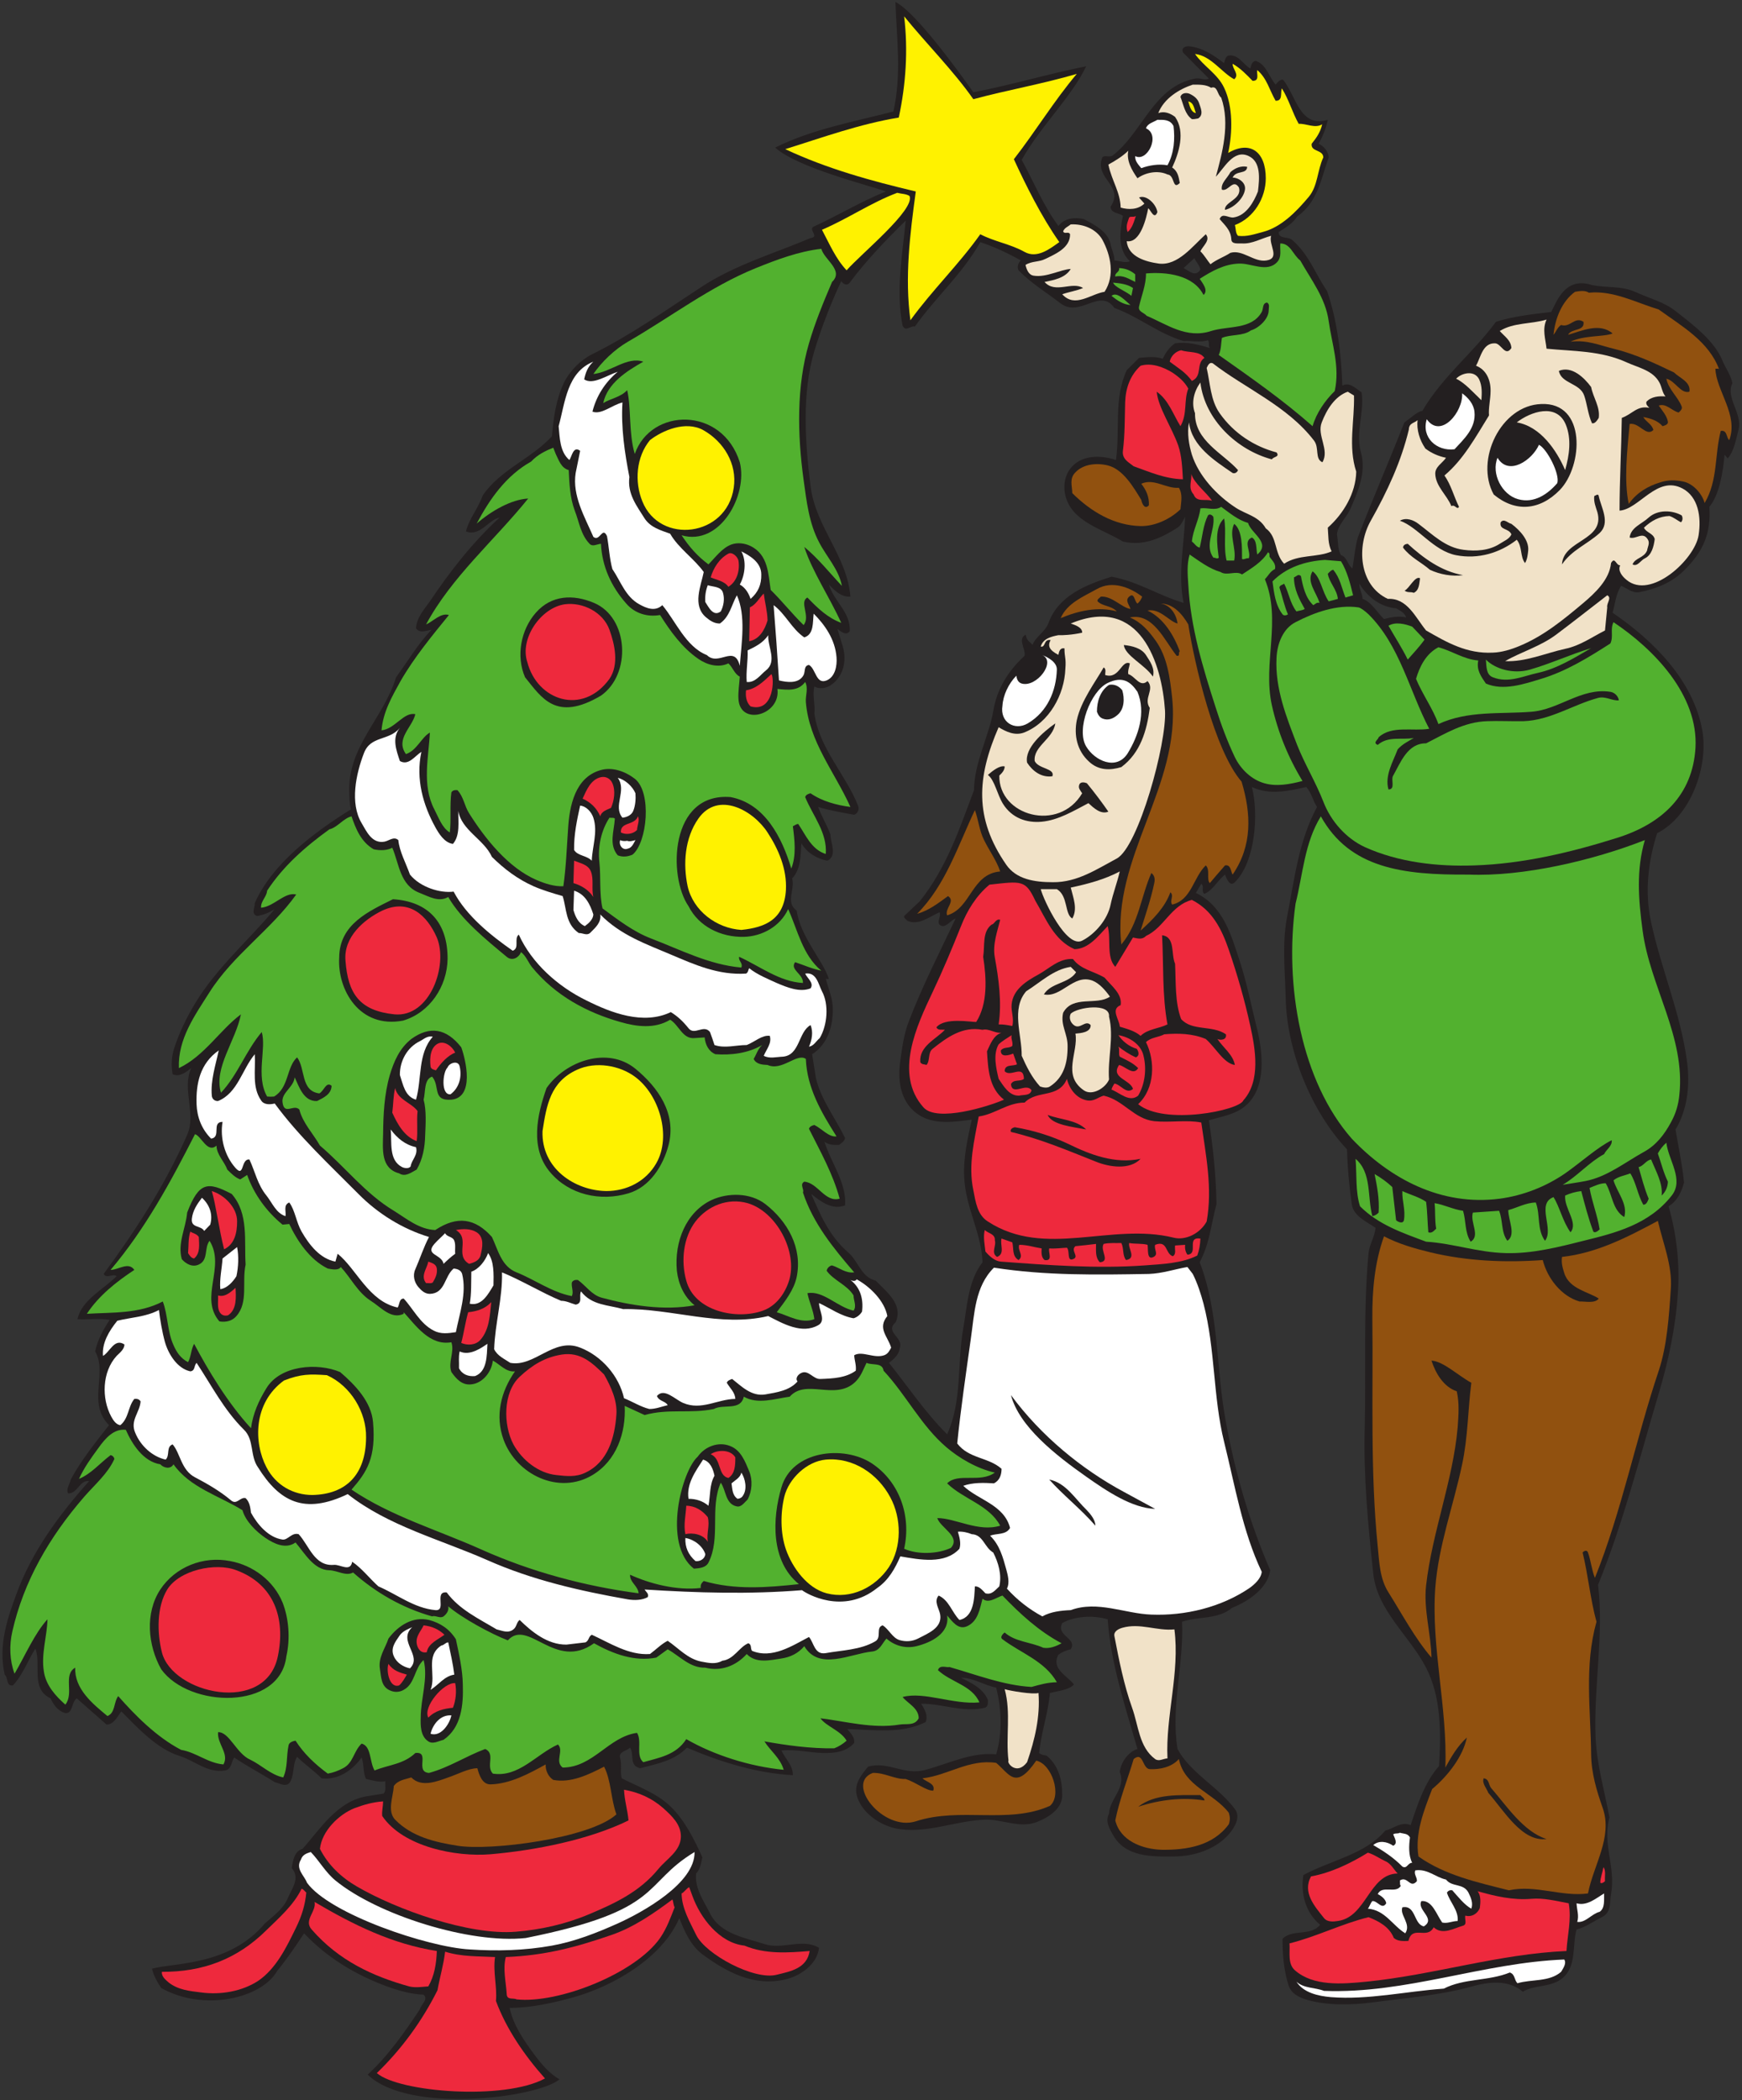 <?xml version="1.0" encoding="UTF-8" standalone="no"?>
<svg
   xmlns:dc="http://purl.org/dc/elements/1.1/"
   xmlns:cc="http://creativecommons.org/ns#"
   xmlns:rdf="http://www.w3.org/1999/02/22-rdf-syntax-ns#"
   xmlns:svg="http://www.w3.org/2000/svg"
   xmlns="http://www.w3.org/2000/svg"
   viewBox="0 0 746.667 900"
   height="900"
   width="746.667"
   xml:space="preserve"
   id="svg2"
   version="1.1"><rect x="0" y="0" width="746.667" height="900" fill="#333333" stroke="none"/><defs
     id="defs6" /><g
     transform="matrix(1.333,0,0,-1.333,0,900)"
     id="g10"><g
       transform="scale(0.1)"
       id="g12"><path
         id="path14"
         style="fill:#231f20;fill-opacity:1;fill-rule:evenodd;stroke:none"
         d="m 3129.76,6455.12 c 121.68,23.04 239.76,59.04 362.88,83.52 -47.52,-99.36 -147.6,-193.68 -207.36,-300.96 38.88,-70.56 68.4,-145.44 118.08,-212.4 20.16,25.92 51.84,28.08 81.36,22.32 33.12,-18 78.48,-39.6 86.4,-81.36 3.6,-17.28 12.24,-33.12 12.24,-51.84 16.56,-0.72 36,-10.08 49.68,-2.16 -41.04,37.44 -31.68,99.36 -22.32,145.44 -12.24,10.8 -38.16,6.48 -39.6,29.52 45.36,68.4 -53.28,89.28 -26.64,158.4 8.64,9.36 23.04,-2.16 34.56,7.2 95.76,74.88 130.32,220.32 263.52,246.24 16.56,3.6 30.24,-7.2 44.64,0 -28.08,28.08 -54.72,54.72 -83.52,84.24 -5.76,15.12 7.92,20.88 21.6,19.44 43.2,-5.04 77.04,-28.8 110.88,-54 2.16,9.36 5.76,23.76 15.12,24.48 30.96,4.32 46.08,-28.8 69.12,-41.76 2.88,9.36 4.32,23.04 17.28,24.48 33.84,-10.8 41.76,-49.68 64.08,-76.32 5.76,7.2 16.56,19.44 24.48,15.12 41.76,-51.84 53.28,-155.52 143.28,-128.16 -5.76,-27.36 -15.84,-52.56 -29.52,-77.04 17.28,-7.92 31.68,-25.2 32.4,-43.92 -24.48,-67.68 -34.56,-143.28 -101.52,-190.08 -14.4,-23.04 -38.16,-36 -59.04,-49.68 -1.44,-23.04 29.52,-14.4 41.76,-24.48 55.44,-46.8 75.6,-110.16 113.76,-165.6 32.4,-95.04 45.36,-200.16 48.96,-303.84 23.04,12.96 43.2,-9.36 61.92,-21.6 9.36,-65.52 -20.16,-127.44 -2.16,-192.96 18,-64.08 -10.08,-127.44 -34.56,-182.88 -12.24,-27.36 -39.6,-49.68 -42.48,-80.64 4.32,-23.04 1.44,-48.24 12.96,-66.96 19.44,-5.04 20.88,-31.68 36.72,-42.48 5.76,33.12 8.64,69.12 17.28,99.36 51.12,132.48 101.52,246.96 149.76,370.08 15.84,10.08 42.48,36 57.6,36.72 66.24,112.32 162.72,185.76 236.88,286.56 56.16,18 117.36,24.48 177.84,31.68 18,35.28 45.36,114.48 131.04,86.4 48.24,-9.36 94.32,-2.16 138.24,-21.6 43.2,-20.16 92.16,-31.68 130.32,-61.92 55.44,-43.2 124.56,-95.04 150.48,-158.4 10.08,-25.2 27.36,-46.8 32.4,-73.44 -23.04,-47.52 33.84,-97.92 19.44,-150.48 -8.64,-31.68 -12.96,-65.52 -34.56,-91.44 l -10.08,12.24 c -4.32,-51.84 -16.56,-130.32 -48.96,-167.76 5.76,-85.68 -19.44,-144.72 -84.24,-207.36 -39.6,-38.16 -89.28,-56.88 -140.4,-66.96 -23.04,-4.32 -39.6,12.96 -59.04,20.16 -17.28,-25.92 -19.44,-59.04 -27.36,-86.4 130.32,-88.56 260.64,-218.16 288.72,-380.16 19.44,-114.48 -37.44,-274.32 -145.44,-328.32 -28.8,-89.28 -41.04,-190.08 -19.44,-286.56 32.4,-150.48 95.04,-293.76 115.2,-446.4 10.8,-75.6 1.44,-156.96 -36.72,-219.6 9.36,-56.88 21.6,-112.32 27.36,-170.64 -7.92,-28.8 -20.16,-58.32 -49.68,-76.32 26.64,-92.16 36.72,-189.36 29.52,-283.68 -7.2,-106.56 -30.24,-214.56 -61.2,-318.24 -61.2,-205.2 -113.76,-415.44 -195.12,-614.88 19.44,-159.12 -14.4,-326.16 -7.92,-491.04 4.32,-90 28.8,-171.359 44.64,-257.039 -23.76,-84.242 20.88,-159.121 5.04,-246.242 -5.04,-27.36 2.16,-58.321 -29.52,-74.16 -27.36,-13.68 -52.56,-32.399 -81.36,-39.598 -14.4,-50.402 1.44,-119.52 -46.8,-157.68 -37.44,-29.519 -89.28,-19.441 -126,-42.48 -46.08,40.32 -111.6,31.679 -162.72,17.277 -105.84,-29.519 -216,-37.437 -323.28,-51.84 -66.96,-8.636 -148.32,-10.078 -212.4,10.082 -22.32,7.2 -46.08,18.719 -54.72,44.641 -15.84,49.68 -19.44,100.078 -19.44,150.48 34.56,32.399 89.28,6.481 120.96,44.637 -47.52,38.883 -63.36,101.524 -54,159.844 87.12,47.519 199.44,66.238 263.52,143.277 27.36,5.762 49.68,30.242 81.36,17.281 23.04,68.399 44.64,136.8 91.44,190.08 6.48,111.6 6.48,221.76 -41.76,316.08 -53.28,102.96 -157.68,183.6 -169.92,303.12 -16.56,154.8 -31.68,311.76 -27.36,466.56 4.32,187.92 -5.04,375.84 12.24,563.04 2.88,28.8 20.16,51.84 22.32,81.36 -28.08,19.44 -71.28,37.44 -76.32,76.32 -7.92,56.88 -13.68,115.92 -15.12,175.68 -116.64,123.84 -194.4,319.68 -197.28,488.16 -2.16,85.68 -12.24,176.4 5.04,262.08 23.04,118.08 36.72,241.2 95.76,350.64 -13.68,20.16 -17.28,44.64 -34.56,64.08 -57.6,-12.96 -118.8,-26.64 -174.96,0 22.32,-84.96 11.52,-240.48 -54.72,-306 -15.84,-16.56 -26.64,11.52 -31.68,24.48 -24.48,-19.44 -38.88,-50.4 -66.24,-61.92 -11.52,7.92 0.72,24.48 -10.08,32.4 l -17.28,-29.52 c 88.56,-42.48 113.76,-136.8 140.4,-217.44 23.04,-69.12 36.72,-141.12 54,-210.24 20.88,-81.36 34.56,-197.28 -34.56,-256.32 -32.4,-28.08 -76.32,-34.56 -118.08,-46.8 13.68,-89.28 23.04,-179.28 24.48,-269.28 -18,-67.68 -21.6,-125.28 -54,-187.2 63.36,-164.88 51.84,-342.72 84.24,-513.36 29.52,-162.72 76.32,-324 142.56,-476.64 -8.64,-59.76 -72.72,-100.8 -123.12,-120.96 -44.64,-38.16 -108.72,-26.64 -160.56,-44.64 6.48,-136.08 -36.72,-272.88 -14.4,-408.96 40.32,-76.32 130.32,-120.96 184.32,-192.96 19.44,-25.199 0,-59.039 -19.44,-81.359 -43.92,-49.68 -113.76,-71.281 -177.84,-71.281 -71.28,-0.719 -155.52,-1.442 -194.4,69.121 -11.52,20.16 -25.92,43.199 -12.96,69.121 2.16,46.797 56.16,83.518 34.56,133.198 3.6,33.12 28.8,65.52 56.88,74.16 -39.6,137.52 -85.68,274.32 -95.76,416.88 -48.24,14.4 -109.44,9.36 -146.16,-12.24 -20.88,-42.48 49.68,-47.52 27.36,-84.24 -14.4,-2.88 -27.36,-8.64 -39.6,-17.28 -25.2,-46.08 30.96,-69.12 49.68,-95.76 -13.68,-17.28 -51.12,-20.88 -77.04,-27.36 -5.76,-66.24 -28.08,-126 -34.56,-192.96 7.2,-7.2 16.56,-5.76 25.2,-9.36 38.16,-33.12 48.96,-77.76 48.96,-125.999 0.72,-44.641 -46.08,-72.723 -81.36,-86.402 -56.88,-22.321 -111.6,10.8 -172.8,7.203 -96.48,-5.043 -187.92,-47.524 -283.68,-27.364 -49.68,11.524 -103.68,48.243 -120.96,99.364 -13.68,40.318 11.52,70.558 34.56,98.638 64.8,18.72 115.2,-29.52 185.04,-10.08 74.88,20.16 148.32,57.6 226.8,49.68 20.16,68.4 18,143.28 0,214.56 -38.16,7.2 -72.72,31.68 -113.04,31.68 31.68,-15.84 71.28,-33.84 86.4,-71.28 0,-10.08 0.72,-22.32 -10.08,-25.2 -69.12,-16.56 -136.8,13.68 -204.48,12.96 10.8,-17.28 23.04,-37.44 14.4,-59.04 -77.76,-38.88 -167.76,-24.48 -252,-22.32 10.8,-13.68 24.48,-25.92 22.32,-44.64 -25.92,-29.52 -63.36,-33.12 -100.8,-32.4 -46.08,1.44 -89.28,12.96 -133.2,7.92 12.24,-26.64 37.44,-47.52 36.72,-79.2 -117.36,6.48 -233.28,42.48 -340.56,88.56 -41.76,-43.2 -97.2,-51.84 -150.48,-66.24 -36.72,8.64 -18,44.64 -32.4,66.24 -10.8,-11.52 -38.88,-12.24 -31.68,-34.56 5.76,-19.44 -0.72,-46.8 5.04,-64.08 49.68,-25.92 113.04,-47.519 157.68,-91.44 45.36,-43.918 76.32,-107.282 101.52,-162.719 -4.32,-18 -6.48,-37.442 -20.16,-51.84 -5.04,-48.242 24.48,-87.84 44.64,-128.16 32.4,-66.242 113.04,-78.481 174.96,-98.641 57.6,-19.441 123.12,20.16 175.68,-12.238 -6.48,-54 -61.2,-90.723 -108.72,-101.524 -101.52,-23.757 -189.36,24.481 -264.24,79.204 -38.88,28.078 -59.76,74.878 -76.32,118.078 -54,-126.719 -209.52,-217.442 -338.4,-254.16 -67.68,-18.719 -138.24,-34.559 -207.36,-34.559 12.24,-56.883 46.8,-105.84 81.36,-152.641 19.44,-25.922 47.52,-59.761 79.2,-77.039 -70.56,-59.043 -484.56,-113.043 -617.04,15.117 65.52,59.762 118.08,135.364 167.76,209.524 3.6,15.84 28.8,32.398 12.24,47.519 -39.6,1.438 -80.64,12.957 -118.08,26.637 C 1144,402.801 1051.84,458.238 977.68,536.719 951.039,495.68 924.398,456.801 891.281,415.762 840.879,327.199 654.398,284 518.32,361.039 c -12.961,19.441 -24.48,39.602 -29.519,61.922 67.679,19.437 247.679,7.918 362.879,145.437 27.359,24.481 59.039,46.082 74.16,82.082 12.961,30.961 40.32,64.079 12.238,95.758 3.602,23.762 8.641,54.723 34.563,61.922 53.999,59.039 111.599,156.238 211.679,169.918 L 1234,986 c 8.64,12.961 3.6,23.04 5.04,39.6 -20.88,-4.32 -41.04,2.88 -61.92,7.2 -10.8,20.88 -5.76,46.08 -14.4,69.12 -30.24,-42.48 -77.04,-73.44 -128.88,-66.96 -23.76,24.48 -53.281,43.92 -78.481,69.12 -14.398,-22.32 -8.64,-51.12 -20.16,-76.32 -11.519,-25.92 -35.277,-8.64 -51.84,-5.04 -43.199,27.36 -87.839,50.4 -130.32,79.2 -10.078,-14.4 -7.918,-38.88 -30.238,-41.76 -56.879,-8.64 -95.039,30.96 -145.442,46.8 -72,22.32 -133.918,89.28 -187.199,143.28 -12.238,-15.84 -23.762,-42.48 -47.519,-42.48 L 246.879,1292 c -18.719,-11.52 -11.52,-59.04 -44.641,-44.64 -19.437,8.64 -30.957,25.92 -39.597,44.64 -65.52,30.96 -28.801,109.44 -48.961,159.84 -24.481,-38.88 -40.321,-84.24 -72,-118.08 -23.039,-3.6 -14.398,24.48 -26.641,34.56 -20.879,92.88 7.922,177.84 36.723,256.32 49.679,137.52 136.797,255.6 234.718,365.76 -30.96,4.32 -36,-39.6 -66.96,-39.6 -8.641,12.96 5.039,29.52 7.921,44.64 33.118,61.2 78.481,118.08 123.118,174.96 -71.278,70.56 -3.598,167.04 -44.637,236.88 7.918,37.44 25.918,69.84 46.797,101.52 -34.559,5.76 -69.84,0 -103.68,2.16 13.68,61.92 82.801,95.04 126,138.24 -13.68,10.08 -30.961,-10.08 -41.758,7.2 102.957,139.68 198,286.56 268.559,447.12 30.238,67.68 -18,146.88 12.961,214.56 -17.281,-13.68 -38.879,-30.24 -59.762,-19.44 -5.039,28.08 -3.598,56.16 5.039,83.52 16.563,50.4 39.602,97.92 66.961,143.28 68.402,114.48 174.961,205.92 256.32,303.84 -17.277,-11.52 -36,-18.72 -56.879,-22.32 -20.16,7.2 -6.48,26.64 -7.199,41.76 56.879,128.16 192.239,228.24 308.879,300.96 -4.32,19.44 -4.32,35.28 -5.04,54.72 -5.04,148.32 108.72,235.44 150.48,370.08 37.44,51.12 69.12,105.84 113.76,152.64 -17.28,-2.16 -37.44,-12.96 -49.68,5.04 2.16,34.56 25.92,59.76 44.64,86.4 64.8,96.48 135.36,187.2 223.92,269.28 -35.28,-6.48 -61.92,-61.92 -108,-44.64 9.36,39.6 40.32,75.6 54,115.92 57.6,83.52 155.52,117.36 222.48,190.08 5.04,59.04 12.96,118.08 38.88,172.8 20.16,39.6 54,72.72 91.44,91.44 120.96,59.76 234,139.68 348.48,214.56 108.72,72 234,108 352.8,158.4 30.24,3.6 -8.64,28.08 10.08,36.72 78.48,36 150.48,79.92 231.84,113.04 -54.72,20.16 -284.4,76.32 -355.68,141.12 118.8,59.04 252,82.8 380.16,115.92 26.64,118.8 10.8,232.56 6.48,352.08 64.08,-30.96 205.92,-226.8 250.56,-290.16 z m 730.08,-570.24 c -16.56,-25.92 -37.44,-2.88 -54,5.04 l 34.56,31.68 c 5.76,-12.24 17.28,-23.04 19.44,-36.72 z m -957.6,-180 c 10.8,-21.6 24.48,0.72 39.6,-2.88 66.24,93.6 154.08,170.64 210.24,271.44 44.64,-15.12 90,-36 130.32,-59.04 -8.64,-7.92 -12.96,-21.6 -7.2,-31.68 39.6,-41.04 87.84,-69.84 135.36,-106.56 62.64,-46.8 126,51.84 172.8,-14.4 77.76,-28.08 141.84,-82.8 222.48,-106.56 25.92,2.16 52.56,-5.76 78.48,2.88 5.76,-7.2 0,-18 5.76,-25.2 -35.28,10.8 -72.72,20.88 -111.6,15.12 -18.72,-12.24 -30.96,-30.96 -39.6,-49.68 -25.2,8.64 -48.96,5.04 -76.32,2.88 l -39.6,-39.6 c -42.48,-92.16 -20.88,-192.24 -34.56,-288.72 -46.8,15.84 -105.84,16.56 -140.4,-20.16 -23.04,-23.76 -30.24,-59.76 -22.32,-93.6 20.16,-84.96 119.52,-108 185.04,-148.32 68.4,-15.84 124.56,12.24 175.68,44.64 12.24,8.64 17.28,22.32 24.48,34.56 -3.6,-92.16 -23.76,-184.32 -5.04,-276.48 -82.08,24.48 -146.88,69.12 -231.84,84.24 -79.92,-25.2 -170.64,-60.48 -202.32,-148.32 -10.8,-29.52 -41.76,-43.92 -51.84,-71.28 -6.48,10.8 -18,10.8 -21.6,33.12 -27.36,-13.68 0,-44.64 -3.6,-67.68 -53.28,-48.96 -89.28,-107.28 -100.8,-177.84 -13.68,-79.92 -61.2,-165.6 -61.92,-254.16 -46.8,-124.56 -88.56,-250.56 -174.96,-357.84 l -49.68,-46.8 c -1.44,-7.2 6.48,-10.08 10.08,-15.12 36,-16.56 71.28,12.96 103.68,27.36 7.92,-13.68 -18,-41.76 12.24,-44.64 15.12,2.88 25.2,19.44 39.6,24.48 -51.12,-108 -107.28,-217.44 -150.48,-330.48 -15.84,-40.32 -21.6,-84.96 -27.36,-126 -10.08,-66.96 0.72,-139.68 64.08,-177.84 49.68,-28.8 110.16,-19.44 165.6,-12.24 -12.96,-59.04 -27.36,-122.4 -24.48,-182.16 3.6,-100.08 55.44,-180 59.04,-276.48 -46.8,-60.48 -48.96,-139.68 -61.92,-212.4 -20.16,-113.04 -2.88,-232.56 -51.84,-340.56 -71.28,70.56 -126.72,154.8 -187.2,229.68 13.68,10.08 33.12,26.64 34.56,46.8 14.4,35.28 -49.68,51.12 -12.96,83.52 25.2,57.6 -28.8,97.2 -64.08,133.92 -47.52,11.52 -55.44,62.64 -88.56,90.72 -61.92,54 -89.28,120.96 -118.8,187.92 30.96,-24.48 66.96,-52.56 108.72,-36.72 5.76,71.28 -44.64,136.08 -66.24,204.48 12.96,-9.36 28.8,-10.8 46.8,-10.08 7.2,5.04 18.72,12.96 19.44,22.32 -30.96,64.08 -77.04,122.4 -93.6,192.24 l -12.24,77.04 c 51.84,32.4 69.12,97.2 66.24,152.64 -1.44,32.4 -16.56,64.08 -22.32,91.44 2.16,-4.32 7.2,-1.44 10.08,-2.16 -20.16,61.2 -91.44,135.36 -103.68,219.6 -36.72,27.36 -5.04,64.8 -14.4,103.68 28.08,30.24 26.64,72 29.52,113.04 16.56,-29.52 50.4,-50.4 83.52,-56.16 33.12,16.56 10.08,56.88 10.08,83.52 -10.8,30.96 -28.8,58.32 -39.6,89.28 37.44,-11.52 77.04,-18 115.92,-25.2 11.52,5.04 17.28,17.28 12.24,29.52 -40.32,101.52 -125.28,184.32 -140.4,296.64 3.6,26.64 -7.2,57.6 0,86.4 16.56,-10.08 39.6,-5.76 54,5.04 38.88,26.64 51.12,77.04 37.44,123.12 l -17.28,56.88 c 10.08,-7.92 28.8,-23.76 39.6,-7.2 3.6,60.48 -51.84,96.48 -66.96,149.76 18.72,-19.44 39.6,-41.04 69.12,-38.88 -10.8,131.04 -111.6,223.2 -128.16,354.96 -18,143.28 -28.08,300.24 12.24,434.88 23.04,76.32 52.56,151.92 86.4,224.64 6.48,-10.08 18.72,-16.56 27.36,-5.04 51.12,69.12 118.8,139.68 180,199.44 -10.8,-109.44 -32.4,-226.8 -10.08,-337.68 z m 1586.88,-908.64 c 12.24,-7.2 28.08,-14.4 32.4,-29.52 -23.76,5.76 -49.68,0.72 -71.28,-5.04 -21.6,20.16 -41.04,56.16 -69.12,64.8 0,17.28 -10.8,30.96 -10.08,48.96 25.92,-43.2 69.12,-75.6 118.08,-79.2" /><path
         id="path16"
         style="fill:#fff200;fill-opacity:1;fill-rule:evenodd;stroke:none"
         d="m 3129.76,6432.8 c 109.44,29.52 222.48,48.96 332.64,81.36 -73.44,-87.12 -131.76,-183.6 -202.32,-274.32 37.44,-81.36 87.84,-183.6 146.16,-266.4 -30.24,-21.6 -71.28,-54 -111.6,-31.68 -44.64,25.2 -97.2,33.12 -142.56,56.88 -67.68,-95.76 -155.52,-180.72 -224.64,-276.48 -18.72,138.24 -1.44,276.48 17.28,414 -143.28,33.84 -286.56,73.44 -419.76,136.08 120.24,37.44 238.32,80.64 365.04,101.52 23.04,107.28 30.24,217.44 17.28,325.44 71.28,-87.84 159.12,-175.68 222.48,-266.4" /><path
         id="path18"
         style="fill:#fff200;fill-opacity:1;fill-rule:evenodd;stroke:none"
         d="m 3968.56,6496.88 c 18,15.12 -5.76,32.4 -5.04,49.68 23.76,-12.96 45.36,-35.28 64.08,-54.72 23.76,-0.72 12.24,23.04 15.12,34.56 30.96,-25.92 39.6,-65.52 59.04,-98.64 24.48,-0.72 14.4,26.64 20.16,39.6 22.32,-35.28 33.12,-76.32 54,-113.76 24.48,1.44 52.56,-15.84 75.6,-1.44 -5.76,-25.2 -17.28,-41.76 -33.84,-62.64 -3.6,-26.64 36.72,-18 37.44,-43.92 -19.44,-41.04 -17.28,-91.44 -46.8,-126.72 -41.04,-48.96 -89.28,-97.92 -148.32,-113.04 -25.2,-6.48 -49.68,-15.84 -79.2,-12.24 -8.64,9.36 -6.48,23.04 -10.08,34.56 61.2,23.04 99.36,87.12 99.36,150.48 0,85.68 -50.4,122.4 -120.96,81.36 14.4,65.52 15.84,149.76 -12.96,209.52 -20.88,44.64 -66.24,69.12 -93.6,108.72 51.12,-5.76 85.68,-59.76 126,-81.36" /><path
         id="path20"
         style="fill:#fff200;fill-opacity:1;fill-rule:evenodd;stroke:none"
         d="m 3845.44,6388.16 c -16.56,2.88 -20.16,23.76 -24.48,37.44 18,-3.6 18.72,-23.76 24.48,-37.44" /><path
         id="path22"
         style="fill:#ffffff;fill-opacity:1;fill-rule:evenodd;stroke:none"
         d="m 3773.44,6346.4 c 5.04,-41.04 2.16,-87.12 -19.44,-126 -28.08,5.04 -59.04,0 -84.24,-9.36 -9.36,11.52 -20.88,23.04 -19.44,38.88 38.16,-20.88 82.8,67.68 34.56,89.28 5.04,15.84 23.76,19.44 36.72,27.36 20.16,0 41.04,1.44 51.84,-20.16" /><path
         id="path24"
         style="fill:#fff200;fill-opacity:1;fill-rule:evenodd;stroke:none"
         d="m 2924.56,6121.76 c 18.72,-43.92 -154.8,-185.04 -202.32,-239.04 -35.28,37.44 -55.44,85.68 -79.2,130.32 84.24,36 156.24,86.4 241.92,118.8 13.68,-3.6 28.08,-2.88 39.6,-10.08" /><path
         id="path26"
         style="fill:#ee293d;fill-opacity:1;fill-rule:evenodd;stroke:none"
         d="m 3652.48,6057.68 c -6.48,-18.72 -11.52,-39.6 -26.64,-51.84 -6.48,18.72 -0.72,29.52 5.04,46.8 5.76,5.04 15.84,-0.72 21.6,5.04" /><path
         id="path28"
         style="fill:#f1e2c8;fill-opacity:1;fill-rule:evenodd;stroke:none"
         d="m 3544.48,5981.36 c 27.36,-50.4 41.04,-115.92 7.2,-167.76 -43.92,-6.48 -95.04,-53.28 -136.08,-7.92 22.32,7.92 47.52,11.52 66.96,20.16 -35.28,22.32 -89.28,-19.44 -123.84,19.44 31.68,6.48 66.96,12.96 84.24,41.76 -32.4,-1.44 -78.48,-28.08 -118.8,-21.6 -16.56,2.16 -23.04,19.44 -26.64,34.56 20.16,12.96 42.48,8.64 64.08,19.44 30.96,15.12 79.92,35.28 79.2,79.2 -5.04,10.8 -18,-1.44 -22.32,9.36 4.32,11.52 15.84,15.12 24.48,22.32 41.04,2.16 82.08,-15.12 101.52,-48.96" /><path
         id="path30"
         style="fill:#52b12f;fill-opacity:1;fill-rule:evenodd;stroke:none"
         d="m 4180.96,5914.4 c 35.28,-62.64 81.36,-120.96 91.44,-195.12 10.08,-72.72 36.72,-146.16 19.44,-224.64 -30.96,-30.24 -59.04,-70.56 -71.28,-113.04 -94.32,83.52 -198.72,156.24 -301.68,228.96 7.92,16.56 7.2,36.72 10.08,54.72 27.36,12.24 67.68,5.04 93.6,24.48 23.76,6.48 56.88,36 56.88,64.08 0,8.64 4.32,19.44 -5.04,25.2 -15.84,-1.44 -11.52,-20.16 -17.28,-30.24 -32.4,-57.6 -108,-43.92 -162.72,-61.2 -79.2,-25.92 -142.56,21.6 -207.36,48.96 -7.92,10.08 -28.08,12.96 -24.48,29.52 7.2,33.12 23.04,70.56 22.32,106.56 66.24,5.76 152.64,-5.04 185.04,-69.12 16.56,14.4 -2.88,37.44 -12.24,51.84 38.16,24.48 79.2,47.52 126,48.96 38.88,2.16 90.72,-30.24 123.12,5.04 15.84,17.28 7.92,38.88 10.08,59.76 33.12,0 40.32,-36.72 64.08,-54.72" /><path
         id="path32"
         style="fill:#52b12f;fill-opacity:1;fill-rule:evenodd;stroke:none"
         d="m 2640.88,5951.84 c 10.08,-36 73.44,-69.12 34.56,-106.56 -27.36,-64.08 -54.72,-130.32 -74.16,-197.28 -40.32,-136.8 -37.44,-293.04 -17.28,-439.2 9.36,-67.68 17.28,-138.96 49.68,-200.16 24.48,-47.52 63.36,-87.12 73.44,-140.4 -39.6,41.76 -76.32,88.56 -120.96,125.28 25.2,-78.48 81.36,-161.28 118.8,-244.08 -43.2,15.84 -75.6,46.8 -108.72,81.36 -27.36,-14.4 10.8,-60.48 -12.24,-88.56 -38.16,37.44 -69.12,77.04 -105.84,113.04 -7.92,49.68 -7.2,113.04 -64.8,141.12 -17.28,8.64 -41.04,12.24 -61.2,5.04 -30.96,-11.52 -51.84,-41.76 -74.16,-64.08 -36.72,27.36 -61.92,56.88 -86.4,93.6 123.84,-36 213.84,129.6 187.2,234.72 -56.88,180.72 -285.84,175.68 -337.68,26.64 -20.16,67.68 -10.8,147.6 -24.48,205.2 -20.88,-23.04 -53.28,-26.64 -77.04,-41.76 13.68,64.08 75.6,102.96 128.88,133.2 -51.84,18 -104.4,-33.84 -160.56,-39.6 26.64,38.88 67.68,78.48 110.88,103.68 137.52,79.2 264.24,177.12 411.84,236.88 67.68,27.36 138.96,54 210.24,61.92" /><path
         id="path34"
         style="fill:#52b12f;fill-opacity:1;fill-rule:evenodd;stroke:none"
         d="m 3650.32,5869.76 v -24.48 c -20.16,9.36 -38.16,23.04 -64.08,17.28 -2.16,13.68 14.4,12.96 12.24,27.36 19.44,-0.72 36.72,-7.2 51.84,-20.16" /><path
         id="path36"
         style="fill:#52b12f;fill-opacity:1;fill-rule:evenodd;stroke:none"
         d="m 3643.12,5825.84 -5.04,-25.2 c -19.44,15.84 -53.28,27.36 -59.04,42.48 22.32,-2.16 45.36,-4.32 64.08,-17.28" /><path
         id="path38"
         style="fill:#91510f;fill-opacity:1;fill-rule:evenodd;stroke:none"
         d="m 5109.04,5810.72 c 78.48,7.92 151.2,-31.68 224.64,-54 73.44,-53.28 161.28,-102.24 194.4,-192.96 -2.16,5.04 -7.92,1.44 -12.24,2.88 2.16,-70.56 74.88,-148.32 44.64,-229.68 -10.08,7.2 -5.76,33.12 -27.36,29.52 -20.16,-77.04 -8.64,-158.4 -51.84,-231.84 -8.64,30.96 -37.44,62.64 -69.12,69.12 -25.2,5.04 -48.24,5.76 -74.16,-2.88 -38.16,-11.52 -74.88,-32.4 -100.8,-69.12 -15.84,74.88 -5.04,171.36 2.88,257.04 30.96,5.76 53.28,-42.48 76.32,-19.44 -4.32,18.72 -24.48,26.64 -32.4,41.76 23.04,-4.32 46.8,-11.52 61.92,-29.52 6.48,2.16 18.72,5.04 17.28,14.4 -3.6,19.44 -18,35.28 -29.52,51.84 23.76,8.64 42.48,-17.28 64.08,-22.32 5.76,5.76 12.96,11.52 9.36,20.16 -12.24,30.96 -42.48,54.72 -48.96,88.56 28.8,-6.48 46.08,-49.68 74.16,-41.76 5.04,31.68 -31.68,43.92 -49.68,61.92 -62.64,30.24 -126.72,59.76 -194.4,76.32 -44.64,10.8 -86.4,29.52 -138.24,22.32 43.2,21.6 107.28,15.12 135.36,26.64 -41.76,36 -100.08,7.92 -143.28,-4.32 11.52,22.32 54,10.08 49.68,41.76 -28.08,18.72 -43.2,-20.16 -72,-10.08 -12.24,-7.92 -15.84,-21.6 -24.48,-31.68 5.04,52.56 27.36,108 69.12,138.24 12.96,2.16 32.4,5.76 44.64,-2.88" /><path
         id="path40"
         style="fill:#52b12f;fill-opacity:1;fill-rule:evenodd;stroke:none"
         d="m 3635.2,5771.12 c -23.76,1.44 -43.2,15.12 -61.2,29.52 18,15.12 43.92,-15.84 61.2,-29.52" /><path
         id="path42"
         style="fill:#ee293d;fill-opacity:1;fill-rule:evenodd;stroke:none"
         d="m 3872.8,5601.2 c -28.08,-18.72 -5.04,-58.32 -40.32,-74.16 -20.16,28.08 -44.64,41.76 -71.28,61.92 3.6,18 18.72,33.12 36.72,36.72 25.2,-8.64 58.32,-1.44 74.88,-24.48" /><path
         id="path44"
         style="fill:#ffffff;fill-opacity:1;fill-rule:evenodd;stroke:none"
         d="m 1907.92,5588.96 c -18,-15.84 -25.2,-36 -29.52,-56.88 28.08,-18.72 72.72,12.96 108,24.48 -41.76,-34.56 -69.12,-79.2 -81.36,-128.16 28.8,-10.8 63.36,21.6 96.48,29.52 -5.04,-79.92 7.2,-162.72 22.32,-239.76 -7.2,-54 23.76,-92.88 48.96,-133.2 19.44,-29.52 52.56,-38.16 82.08,-48.96 26.64,-46.8 77.76,-80.64 108,-123.12 -8.64,-43.92 -38.16,-108 7.92,-146.16 13.68,-11.52 26.64,-19.44 43.92,-19.44 32.4,22.32 37.44,60.48 54.72,90.72 29.52,-65.52 15.12,-151.2 9.36,-226.8 -17.28,70.56 -67.68,-2.88 -105.84,34.56 -67.68,26.64 -100.8,110.16 -143.28,160.56 -23.04,-21.6 -51.12,-10.08 -74.16,2.88 -44.64,24.48 -59.76,74.16 -86.4,113.04 -9.36,33.84 -10.8,70.56 -17.28,105.84 -15.12,33.12 -23.04,-19.44 -43.92,-2.16 -27.36,63.36 -68.4,132.48 -56.88,205.2 4.32,23.04 10.08,47.52 14.4,71.28 -22.32,17.28 -26.64,-18.72 -34.56,-29.52 -30.96,25.92 -30.96,72 -34.56,108.72 20.88,75.6 26.64,173.52 111.6,207.36" /><path
         id="path46"
         style="fill:#f1e2c8;fill-opacity:1;fill-rule:evenodd;stroke:none"
         d="m 3899.44,5583.92 c 102.96,-79.92 241.2,-137.52 326.16,-249.12 17.28,-23.04 1.44,-58.32 26.64,-69.12 23.76,40.32 -18.72,86.4 -2.16,128.16 15.84,41.04 41.76,83.52 83.52,98.64 l 20.16,-12.24 c 2.16,-81.36 -19.44,-162.72 7.2,-244.8 -1.44,-69.12 -41.04,-135.36 -91.44,-180 2.16,-25.2 0,-51.84 12.24,-76.32 -48.24,-20.88 -105.84,-8.64 -152.64,-39.6 -33.12,34.56 -20.16,85.68 -59.04,113.76 -22.32,38.88 -63.36,44.64 -96.48,66.24 -61.92,40.32 -119.52,102.96 -141.12,170.64 -9.36,31.68 -15.84,67.68 -9.36,103.68 9.36,-76.32 81.36,-122.4 140.4,-162.72 7.92,-2.88 15.12,2.88 17.28,9.36 -48.24,54 -139.68,94.32 -138.24,182.88 -12.96,33.84 -2.88,71.28 17.28,98.64 14.4,-120.24 118.8,-217.44 229.68,-246.96 5.76,9.36 26.64,7.2 15.12,22.32 -70.56,18.72 -136.8,60.48 -182.88,126 -29.52,41.76 -30.24,96.48 -41.76,145.44 4.32,9.36 9.36,19.44 19.44,15.12" /><path
         id="path48"
         style="fill:#ee293d;fill-opacity:1;fill-rule:evenodd;stroke:none"
         d="m 3820.96,5502.56 c -15.12,-38.88 -2.16,-80.64 -25.2,-120.96 -23.04,36.72 -38.16,84.24 -76.32,110.88 4.32,-50.4 48.24,-113.76 69.12,-172.8 11.52,-33.84 12.96,-71.28 15.12,-108.72 -58.32,1.44 -107.28,23.76 -158.4,41.76 -13.68,11.52 -38.16,22.32 -34.56,49.68 6.48,51.84 5.76,103.68 7.2,155.52 1.44,44.64 15.12,86.4 49.68,118.08 34.56,10.08 72,-3.6 101.52,-21.6 21.6,-14.4 39.6,-29.52 51.84,-51.84" /><path
         id="path50"
         style="fill:#f1e2c8;fill-opacity:1;fill-rule:evenodd;stroke:none"
         d="m 4756.24,5532.08 c 10.08,-21.6 8.64,-44.64 7.2,-66.96 -26.64,25.2 -52.56,55.44 -81.36,69.12 18,18.72 59.04,28.8 74.16,-2.16" /><path
         id="path52"
         style="fill:#ffffff;fill-opacity:1;fill-rule:evenodd;stroke:none"
         d="m 4741.12,5428.4 c 5.76,-53.28 -34.56,-88.56 -64.08,-120.96 -57.6,-7.2 -107.28,38.16 -89.28,96.48 45.36,-64.08 117.36,23.76 113.76,83.52 19.44,-14.4 36.72,-33.84 39.6,-59.04" /><path
         id="path54"
         style="fill:#f1e2c8;fill-opacity:1;fill-rule:evenodd;stroke:none"
         d="m 5034.88,5386.64 c 18.72,-46.08 11.52,-97.92 -2.16,-146.16 -27.36,63.36 -79.2,140.4 -155.52,153.36 43.2,33.84 128.16,64.08 157.68,-7.2" /><path
         id="path56"
         style="fill:#fff200;fill-opacity:1;fill-rule:evenodd;stroke:none"
         d="m 2260.72,5369.36 c 66.96,-37.44 110.16,-109.44 98.64,-185.76 -23.04,-158.4 -237.6,-183.6 -293.76,-43.92 -25.92,63.36 -20.16,143.28 24.48,197.28 41.04,31.68 114.48,62.64 170.64,32.4" /><path
         id="path58"
         style="fill:#ffffff;fill-opacity:1;fill-rule:evenodd;stroke:none"
         d="m 5007.52,5198.72 c -30.24,-35.28 -74.16,-66.24 -126,-51.84 -52.56,14.4 -87.12,82.8 -66.24,133.2 36,-60.48 112.32,-6.48 133.2,41.76 25.92,-12.96 67.68,-93.6 59.04,-123.12" /><path
         id="path60"
         style="fill:#91510f;fill-opacity:1;fill-rule:evenodd;stroke:none"
         d="m 3669.76,5144.72 c 2.16,-12.24 11.52,-32.4 24.48,-17.28 1.44,26.64 -8.64,48.96 -24.48,69.12 41.04,18.72 79.92,-16.56 120.96,-12.96 12.96,-21.6 7.2,-43.92 5.04,-69.12 -33.84,-32.4 -82.8,-54.72 -128.16,-54 -85.68,2.16 -159.12,46.08 -219.6,105.84 -0.72,24.48 -10.08,46.8 10.08,66.96 25.2,26.64 67.68,30.96 103.68,22.32 49.68,-12.24 82.8,-69.84 108,-110.88" /><path
         id="path62"
         style="fill:#ee293d;fill-opacity:1;fill-rule:evenodd;stroke:none"
         d="m 3897.28,5141.84 c -19.44,7.2 -49.68,-6.48 -59.04,20.16 -19.44,21.6 -5.04,43.2 -7.92,66.24 11.52,-33.12 48.24,-58.32 66.96,-86.4" /><path
         id="path64"
         style="fill:#52b12f;fill-opacity:1;fill-rule:evenodd;stroke:none"
         d="m 3926.8,5122.4 c 27.36,-20.16 54,-42.48 86.4,-51.84 9.36,-33.84 74.88,-63.36 29.52,-101.52 -4.32,18.72 0,45.36 -17.28,54.72 -29.52,-12.96 -1.44,-44.64 -10.08,-66.96 -8.64,2.16 -13.68,-5.04 -21.6,-2.16 0,37.44 1.44,92.16 -25.2,113.04 -18,-35.28 7.92,-78.48 0,-118.08 h -24.48 c -10.8,45.36 0,94.32 -7.92,135.36 -31.68,-28.8 -22.32,-84.96 -17.28,-126 -5.04,-5.76 -10.8,0.72 -17.28,0 -29.52,40.32 5.76,87.84 0,131.04 -3.6,5.76 -11.52,10.8 -17.28,5.04 -15.84,-31.68 -18,-69.12 -26.64,-103.68 -10.8,1.44 -16.56,13.68 -25.2,19.44 3.6,38.16 23.04,69.12 27.36,106.56 22.32,3.6 46.8,-8.64 66.96,5.04" /><path
         id="path66"
         style="fill:#ffffff;fill-opacity:1;fill-rule:evenodd;stroke:none"
         d="m 2447.92,4904.96 c 0.72,-32.4 -10.08,-57.6 -34.56,-78.48 -5.04,15.84 -15.84,36 -34.56,46.08 16.56,29.52 22.32,75.6 5.04,106.56 27.36,-13.68 64.08,-35.28 64.08,-74.16" /><path
         id="path68"
         style="fill:#52b12f;fill-opacity:1;fill-rule:evenodd;stroke:none"
         d="m 4082.32,4961.84 c 7.92,-12.24 21.6,-22.32 17.28,-39.6 -15.12,-6.48 -22.32,-23.04 -32.4,-32.4 54,-131.76 -7.2,-268.56 22.32,-404.64 19.44,-87.12 52.56,-168.48 98.64,-244.08 -41.04,-10.8 -84.24,-18.72 -123.12,-7.2 -40.32,11.52 -74.88,43.92 -94.32,83.52 -24.48,51.84 -43.92,103.68 -61.2,158.4 -41.76,129.6 -81.36,259.2 -88.56,396.72 -2.16,33.12 -5.04,64.08 4.32,96.48 31.68,-21.6 62.64,-45.36 99.36,-56.16 20.88,-13.68 49.68,5.76 69.12,-7.92 29.52,19.44 63.36,38.88 83.52,71.28 6.48,-2.88 4.32,-8.64 5.04,-14.4" /><path
         id="path70"
         style="fill:#ee293d;fill-opacity:1;fill-rule:evenodd;stroke:none"
         d="m 2374.48,4949.6 c 5.04,-29.52 -3.6,-66.96 -32.4,-84.24 -12.96,18.72 -37.44,21.6 -56.88,30.24 8.64,29.52 27.36,60.48 56.88,76.32 12.24,6.48 29.52,-9.36 32.4,-22.32" /><path
         id="path72"
         style="fill:#52b12f;fill-opacity:1;fill-rule:evenodd;stroke:none"
         d="m 4312,4947.44 c 20.16,-33.12 29.52,-71.28 38.88,-109.44 l -24.48,-7.2 c -12.24,30.24 -17.28,63.36 -39.6,89.28 -7.2,-1.44 -11.52,-7.2 -17.28,-12.96 5.04,-28.8 29.52,-50.4 32.4,-80.64 -10.08,-2.88 -20.16,-5.76 -29.52,-7.92 -21.6,30.96 -25.92,78.48 -51.84,96.48 -20.88,-33.12 12.96,-68.4 22.32,-101.52 -9.36,2.88 -13.68,-4.32 -20.16,-7.2 -25.2,23.76 -33.12,59.76 -39.6,93.6 -9.36,7.92 -12.96,-0.72 -22.32,-4.32 0,-38.88 17.28,-70.56 34.56,-101.52 -7.92,-5.04 -18,-5.04 -26.64,-7.92 -20.88,26.64 -24.48,60.48 -39.6,89.28 -5.04,-4.32 -13.68,-4.32 -15.12,-12.24 9.36,-28.8 15.84,-59.76 27.36,-86.4 -4.32,-3.6 -13.68,-5.04 -17.28,0 -23.04,29.52 -27.36,68.4 -32.4,105.84 44.64,45.36 104.4,64.8 168.48,69.12 l 51.84,-4.32" /><path
         id="path74"
         style="fill:#91510f;fill-opacity:1;fill-rule:evenodd;stroke:none"
         d="m 3672.64,4833.68 c -2.88,-8.64 -8.64,-17.28 -15.12,-22.32 -10.08,6.48 -9.36,37.44 -26.64,22.32 -13.68,-12.24 -0.72,-24.48 4.32,-39.6 -28.08,3.6 -59.04,42.48 -95.76,39.6 -3.6,-5.04 -12.24,-7.92 -10.08,-15.12 16.56,-16.56 43.2,-12.96 61.92,-32.4 -60.48,16.56 -123.84,2.16 -180.72,-21.6 20.88,48.24 72.72,69.12 116.64,93.6 48.96,28.08 105.84,5.76 145.44,-24.48" /><path
         id="path76"
         style="fill:#ffffff;fill-opacity:1;fill-rule:evenodd;stroke:none"
         d="m 2324.8,4845.92 c 5.76,-19.44 2.16,-42.48 -7.2,-59.76 -24.48,-18.72 -39.6,15.12 -49.68,30.24 -1.44,19.44 1.44,37.44 7.92,54 17.28,-5.76 43.2,-3.6 48.96,-24.48" /><path
         id="path78"
         style="fill:#ee293d;fill-opacity:1;fill-rule:evenodd;stroke:none"
         d="m 2468.08,4757.36 c -8.64,-29.52 -25.92,-61.2 -59.04,-66.96 l 2.16,108.72 c 19.44,8.64 29.52,29.52 44.64,44.64 3.6,-28.8 11.52,-56.88 12.24,-86.4" /><path
         id="path80"
         style="fill:#f1e2c8;fill-opacity:1;fill-rule:evenodd;stroke:none"
         d="m 5168.08,4799.12 -7.2,-74.16 c -42.48,-21.6 -79.92,-48.96 -128.16,-59.04 -64.8,-14.4 -126.72,-42.48 -192.96,-39.6 50.4,29.52 114.48,47.52 165.6,86.4 54.72,41.04 106.56,82.08 162.72,125.28 15.84,-7.92 -2.88,-25.2 0,-38.88" /><path
         id="path82"
         style="fill:#91510f;fill-opacity:1;fill-rule:evenodd;stroke:none"
         d="m 3820.96,4744.4 c 19.44,-123.84 84.24,-405.36 171.36,-505.44 30.96,-102.96 35.28,-205.2 -28.8,-298.8 -6.48,10.08 -5.04,33.12 -24.48,29.52 -16.56,-18.72 -33.12,-38.16 -48.96,-56.88 -11.52,13.68 2.16,42.48 -12.96,56.88 -40.32,-38.88 -45.36,-110.88 -108,-126 -9.36,12.96 7.2,28.08 -5.76,39.6 -17.28,-48.24 -55.44,-87.12 -95.76,-123.12 12.24,40.32 33.12,100.08 43.92,152.64 2.88,12.24 1.44,24.48 -9.36,32.4 -33.84,-76.32 -40.32,-162.72 -96.48,-229.68 -31.68,280.08 192.24,509.04 163.44,792 -7.2,66.96 -15.84,131.04 -51.84,182.88 -23.04,32.4 -47.52,61.2 -84.24,76.32 74.88,15.84 111.6,-74.88 150.48,-123.12 12.24,-2.88 4.32,10.8 10.08,14.4 -18.72,50.4 -51.12,105.84 -103.68,131.04 40.32,7.92 70.56,-36 96.48,-41.76 -3.6,29.52 -23.76,60.48 -54.72,64.08 41.04,0 69.84,-33.84 89.28,-66.96" /><path
         id="path84"
         style="fill:#ee293d;fill-opacity:1;fill-rule:evenodd;stroke:none"
         d="m 1959.76,4727.12 c 16.56,-46.08 31.68,-110.88 0,-157.68 -86.4,-119.52 -232.56,-69.84 -264.24,54 -25.2,75.6 43.92,174.96 120.96,185.76 56.88,7.2 122.4,-24.48 143.28,-82.08" /><path
         id="path86"
         style="fill:#ffffff;fill-opacity:1;fill-rule:evenodd;stroke:none"
         d="m 2586.16,4702.64 c 31.68,10.08 26.64,48.24 30.24,76.32 36,-36 69.12,-82.8 73.44,-140.4 2.16,-27.36 -4.32,-62.64 -31.68,-74.16 -34.56,-14.4 -34.56,37.44 -56.88,49.68 -17.28,-2.16 -11.52,-21.6 -17.28,-32.4 -15.12,-28.8 -53.28,-23.76 -79.2,-17.28 -5.04,80.64 -10.8,161.28 -17.28,241.92 38.16,-28.08 58.32,-76.32 98.64,-103.68" /><path
         id="path88"
         style="fill:#52b12f;fill-opacity:1;fill-rule:evenodd;stroke:none"
         d="m 4368.16,4799.12 c 7.92,-1.44 22.32,-12.96 32.4,-22.32 100.8,-100.08 131.04,-245.52 195.12,-367.92 -51.84,-8.64 -120.96,11.52 -162.72,-27.36 -1.44,-7.92 -20.16,-17.28 -2.88,-24.48 33.84,29.52 77.04,15.12 115.92,22.32 -17.28,-10.8 -36.72,-19.44 -51.84,-36.72 -13.68,-37.44 -42.48,-83.52 -29.52,-128.88 23.76,0.72 6.48,30.96 15.12,44.64 23.76,41.76 46.08,104.4 105.84,103.68 62.64,31.68 121.68,69.12 197.28,71.28 33.12,1.44 77.04,-0.72 115.92,0 85.68,2.88 156.96,51.84 237.6,74.16 25.2,7.92 46.8,-9.36 69.12,-7.2 -2.16,13.68 -13.68,25.2 -27.36,27.36 -92.88,14.4 -165.6,-57.6 -254.16,-64.08 -100.08,-7.92 -204.48,4.32 -298.8,-39.6 -18,50.4 -51.12,95.04 -72,145.44 11.52,38.88 31.68,80.64 72,101.52 43.92,-11.52 81.36,-38.88 128.16,-42.48 -6.48,-30.96 9.36,-51.84 24.48,-74.16 56.16,-24.48 123.12,-1.44 177.84,15.12 80.64,24.48 151.92,68.4 222.48,113.76 10.8,23.04 -1.44,45.36 10.08,68.4 130.32,-87.12 273.6,-234.72 263.52,-404.64 -9.36,-151.2 -107.28,-243.36 -252,-288.72 -148.32,-46.8 -303.12,-83.52 -458.64,-88.56 -119.52,-4.32 -244.8,10.08 -352.8,59.04 -59.04,27.36 -108.72,82.08 -133.2,146.16 -24.48,62.64 -59.76,120.24 -84.24,182.16 -34.56,90 -71.28,181.44 -66.24,279.36 2.16,47.52 21.6,95.04 61.2,115.2 61.2,31.68 133.92,57.6 202.32,47.52" /><path
         id="path90"
         style="fill:#52b12f;fill-opacity:1;fill-rule:evenodd;stroke:none"
         d="m 4540.96,4737.2 39.6,-41.76 c -15.84,-22.32 -38.16,-46.08 -54,-64.08 -18,36.72 -41.04,72 -61.92,108.72 22.32,13.68 54,5.76 76.32,-2.88" /><path
         id="path92"
         style="fill:#ffffff;fill-opacity:1;fill-rule:evenodd;stroke:none"
         d="m 2463.04,4596.8 c -18.72,-15.12 -34.56,-40.32 -61.92,-37.44 -2.88,33.84 4.32,67.68 2.88,101.52 23.76,11.52 49.68,23.76 66.24,48.96 -2.16,-37.44 29.52,-84.24 -7.2,-113.04" /><path
         id="path94"
         style="fill:#52b12f;fill-opacity:1;fill-rule:evenodd;stroke:none"
         d="m 5116.24,4668.08 c -54.72,-31.68 -108.72,-65.52 -169.92,-79.2 -47.52,-10.08 -95.76,-34.56 -146.16,-14.4 -22.32,8.64 -20.16,35.28 -22.32,56.88 29.52,-30.24 87.84,-47.52 141.12,-32.4 67.68,19.44 128.88,48.24 197.28,69.12" /><path
         id="path96"
         style="fill:#ffffff;fill-opacity:1;fill-rule:evenodd;stroke:none"
         d="m 3398.32,4598.96 c -2.16,-68.4 -30.24,-135.36 -93.6,-172.8 -41.76,-24.48 -90,3.6 -81.36,56.88 2.16,33.84 19.44,70.56 44.64,96.48 1.44,-10.08 5.04,-21.6 17.28,-25.2 47.52,-13.68 112.32,70.56 66.24,91.44 18.72,-7.2 47.52,-23.04 46.8,-46.8" /><path
         id="path98"
         style="fill:#ee293d;fill-opacity:1;fill-rule:evenodd;stroke:none"
         d="m 2413.36,4480.88 c -14.4,13.68 -16.56,34.56 -14.4,51.84 32.4,4.32 58.32,30.24 81.36,51.84 10.08,-10.08 9.36,-125.28 -66.96,-103.68" /><path
         id="path100"
         style="fill:#ffffff;fill-opacity:1;fill-rule:evenodd;stroke:none"
         d="m 1285.84,4305.2 c 28.08,-15.84 47.52,15.84 69.12,29.52 -18.72,-87.84 5.76,-171.36 44.64,-241.92 11.52,-20.88 29.52,-50.4 56.88,-54 23.76,28.08 16.56,70.56 17.28,105.84 10.08,-61.92 82.8,-91.44 108,-147.6 39.6,-38.88 82.08,-71.28 133.92,-94.32 29.52,-12.96 61.2,-22.32 93.6,-31.68 12.96,-41.04 8.64,-89.28 51.84,-118.8 12.96,0.72 27.36,-10.8 38.88,2.88 15.12,15.12 33.84,31.68 30.24,56.88 65.52,-66.96 147.6,-95.04 226.8,-128.88 76.32,-32.4 153.36,-66.96 241.92,-61.2 7.2,3.6 6.48,11.52 10.08,17.28 25.92,-20.88 60.48,-34.56 88.56,-47.52 33.84,-14.4 74.16,-30.96 108.72,-17.28 12.24,17.28 -10.8,32.4 -17.28,47.52 36.72,5.76 42.48,-34.56 54,-56.88 23.04,-42.48 17.28,-109.44 -7.2,-150.48 -11.52,-9.36 -19.44,-25.92 -34.56,-27.36 9.36,20.16 14.4,47.52 5.04,69.12 -39.6,-21.6 -33.84,-97.2 -89.28,-101.52 -20.16,-0.72 -43.2,-7.2 -61.2,2.88 8.64,20.88 26.64,40.32 19.44,64.08 -24.48,3.6 -49.68,-20.16 -74.16,-29.52 -34.56,0 -70.56,-11.52 -103.68,0 -4.32,13.68 -9.36,28.08 -14.4,41.76 -20.16,25.92 -49.68,-12.24 -69.12,12.24 -17.28,21.6 -34.56,38.16 -56.88,51.84 -88.56,-42.48 -192.24,-2.16 -271.44,37.44 -91.44,44.64 -175.68,119.52 -217.44,211.68 -16.56,-12.96 3.6,-43.2 -19.44,-51.84 -71.28,49.68 -149.76,113.04 -190.08,190.08 -42.48,-5.76 -107.28,13.68 -140.4,54.72 -12.96,36.72 -33.84,74.16 -37.44,110.88 -14.4,12.96 -29.52,-2.16 -44.64,-5.04 -40.32,-7.2 -57.6,33.12 -73.44,59.76 -38.16,64.08 -18,158.4 7.2,223.92 21.6,58.32 79.92,38.88 115.92,82.08 -26.64,-32.4 -11.52,-72 0,-106.56" /><path
         id="path102"
         style="fill:#ee293d;fill-opacity:1;fill-rule:evenodd;stroke:none"
         d="m 1969.12,4233.92 c 10.8,-23.76 5.76,-56.16 -4.32,-79.2 -12.96,-6.48 -30.96,-10.8 -34.56,-27.36 -11.52,26.64 -30.96,45.36 -56.88,56.88 12.24,26.64 25.92,61.92 59.04,69.12 16.56,3.6 30.96,-5.76 36.72,-19.44" /><path
         id="path104"
         style="fill:#ffffff;fill-opacity:1;fill-rule:evenodd;stroke:none"
         d="m 2043.28,4201.52 c 1.44,-17.28 0,-39.6 -7.2,-56.88 -5.76,-13.68 -20.88,-20.16 -34.56,-21.6 -31.68,37.44 15.12,87.12 -15.12,128.16 23.76,-5.76 47.52,-27.36 56.88,-49.68" /><path
         id="path106"
         style="fill:#fff200;fill-opacity:1;fill-rule:evenodd;stroke:none"
         d="m 2468.08,4075.52 c 35.28,-54 62.64,-118.08 59.04,-185.04 -5.76,-93.6 -64.8,-120.24 -143.28,-128.16 -79.92,5.04 -154.8,61.2 -172.8,140.4 -15.12,72 -9.36,154.8 34.56,217.44 63.36,90 176.4,26.64 222.48,-44.64" /><path
         id="path108"
         style="fill:#ffffff;fill-opacity:1;fill-rule:evenodd;stroke:none"
         d="m 1907.92,4123.04 c 15.12,-46.08 -3.6,-92.88 -5.04,-138.24 -16.56,17.28 -45.36,15.12 -56.88,34.56 -0.72,50.4 9.36,96.48 19.44,142.56 20.88,-2.16 36.72,-21.6 42.48,-38.88" /><path
         id="path110"
         style="fill:#91510f;fill-opacity:1;fill-rule:evenodd;stroke:none"
         d="m 3164.32,4051.04 c 16.56,-33.84 39.6,-64.8 51.84,-100.8 -92.88,-7.92 -92.88,-118.08 -170.64,-141.12 -8.64,22.32 28.08,45.36 2.88,61.92 -30.96,-22.32 -61.92,-46.8 -99.36,-56.88 91.44,92.16 131.04,218.16 185.76,333.36 10.8,-29.52 14.4,-66.96 29.52,-96.48" /><path
         id="path112"
         style="fill:#ee293d;fill-opacity:1;fill-rule:evenodd;stroke:none"
         d="m 2048.32,4083.44 c -13.68,-13.68 -36,-15.84 -51.84,-7.92 -2.16,35.28 43.92,21.6 54.72,51.84 6.48,-12.24 -2.16,-29.52 -2.88,-43.92" /><path
         id="path114"
         style="fill:#52b12f;fill-opacity:1;fill-rule:evenodd;stroke:none"
         d="m 4721.68,3940.16 c 175.68,-7.2 400.32,45.36 567.36,110.88 -28.08,-95.76 -20.88,-190.08 -7.2,-290.88 23.76,-180 138.24,-341.28 118.08,-528.48 -2.88,-30.96 -11.52,-60.48 -27.36,-88.56 -20.16,-37.44 -46.8,-72.72 -86.4,-94.32 -61.2,-33.84 -118.08,-79.92 -187.2,-93.6 -25.92,-5.04 -48.96,-7.92 -74.16,-12.24 46.8,27.36 84.24,72 133.2,98.64 7.2,15.12 26.64,25.92 24.48,44.64 -45.36,-22.32 -99.36,-71.28 -149.76,-106.56 -61.92,-42.48 -134.64,-71.28 -210.24,-81.36 -188.64,-24.48 -353.52,64.08 -475.92,192.96 -162,184.32 -217.44,491.76 -180.72,755.28 23.76,95.04 28.8,195.84 81.36,280.8 92.88,-167.04 262.8,-188.64 474.48,-187.2" /><path
         id="path116"
         style="fill:#ffffff;fill-opacity:1;fill-rule:evenodd;stroke:none"
         d="m 2016.64,4048.88 c 7.2,-3.6 18.72,0 26.64,2.16 -5.76,-10.08 -11.52,-25.2 -24.48,-27.36 -17.28,-7.2 -30.24,12.96 -24.48,27.36 5.76,-3.6 16.56,-3.6 22.32,-2.16" /><path
         id="path118"
         style="fill:#ee293d;fill-opacity:1;fill-rule:evenodd;stroke:none"
         d="m 1900,3950.24 c 10.08,-24.48 1.44,-56.16 7.92,-82.08 -15.84,23.76 -39.6,37.44 -64.08,44.64 l 2.16,72 c 19.44,-7.92 45.36,-12.24 54,-34.56" /><path
         id="path120"
         style="fill:#f1e2c8;fill-opacity:1;fill-rule:evenodd;stroke:none"
         d="m 3600.64,3950.24 c -8.64,-36.72 -21.6,-69.84 -29.52,-106.56 -9.36,-46.8 -48.96,-94.32 -91.44,-115.92 -50.4,-25.92 -123.84,129.6 -133.2,165.6 h 51.84 c 36.72,-21.6 24.48,-80.64 49.68,-94.32 18,30.96 2.88,66.96 -5.04,99.36 54,11.52 108.72,25.92 157.68,51.84" /><path
         id="path122"
         style="fill:#ee293d;fill-opacity:1;fill-rule:evenodd;stroke:none"
         d="m 3329.2,3855.92 c 33.84,-56.88 59.76,-126.72 126,-155.52 45.36,0.72 76.32,42.48 106.56,74.16 11.52,-43.2 -5.04,-99.36 24.48,-131.04 l 56.88,94.32 c 15.12,-2.88 29.52,-7.92 41.76,5.04 58.32,26.64 80.64,98.64 147.6,115.92 65.52,-33.12 95.76,-93.6 118.8,-160.56 27.36,-79.92 51.12,-162 69.12,-244.8 16.56,-74.88 33.84,-176.4 -22.32,-239.04 -12.24,-32.4 -254.16,-81.36 -338.4,-12.24 54,50.4 55.44,138.96 25.2,199.44 16.56,15.84 40.32,15.12 59.04,25.2 44.64,3.6 90,2.88 133.2,-15.12 31.68,-27.36 57.6,-78.48 93.6,-83.52 -5.76,33.12 -37.44,55.44 -56.16,83.52 10.8,-5.04 30.96,-2.88 27.36,15.12 -43.92,30.24 -108.72,9.36 -144,48.96 -20.16,54 -16.56,117.36 -19.44,177.84 -13.68,30.24 1.44,86.4 -41.76,91.44 5.04,-95.76 0,-192.96 17.28,-286.56 -28.08,-13.68 -63.36,-14.4 -86.4,-36.72 -19.44,16.56 -43.92,22.32 -66.96,29.52 -0.72,22.32 -30.96,56.16 2.88,69.12 5.76,36 -29.52,61.92 -51.84,88.56 -36.72,21.6 -76.32,25.92 -101.52,59.76 -44.64,2.88 -75.6,-30.24 -110.88,-49.68 -39.6,-21.6 -82.08,-48.24 -86.4,-96.48 -2.16,-23.04 8.64,-45.36 2.16,-69.12 -15.12,2.88 -30.24,5.76 -43.92,5.04 10.8,72 0,147.6 -12.24,215.28 -7.92,41.76 8.64,85.68 17.28,120.96 -13.68,5.04 -18.72,-14.4 -27.36,-15.12 -30.96,-23.04 -21.6,-67.68 -27.36,-103.68 10.8,-69.84 15.12,-149.76 -22.32,-209.52 -15.12,-0.72 -101.52,15.84 -128.16,-17.28 5.04,-10.8 18,-6.48 27.36,-7.92 -29.52,-30.96 -82.8,-52.56 -79.2,-103.68 4.32,-8.64 12.96,-6.48 20.16,-9.36 12.24,14.4 3.6,38.88 19.44,51.84 46.08,36.72 96.48,73.44 160.56,61.2 20.88,5.04 40.32,-12.24 61.2,-9.36 -26.64,-8.64 -36,-37.44 -46.8,-59.76 3.6,-57.6 6.48,-118.08 54.72,-155.52 -47.52,-20.88 -216,-74.16 -259.2,-24.48 -95.04,107.28 -20.88,263.52 29.52,370.08 33.12,69.84 62.64,140.4 91.44,212.4 19.44,49.68 48.96,97.92 91.44,133.2 103.68,11.52 115.92,15.84 147.6,-51.84" /><path
         id="path124"
         style="fill:#ffffff;fill-opacity:1;fill-rule:evenodd;stroke:none"
         d="m 1907.92,3812 c -0.72,-15.84 -15.12,-28.8 -27.36,-37.44 -21.6,9.36 -30.96,31.68 -36.72,51.84 l 2.16,61.92 c 36,-10.8 51.84,-44.64 61.92,-76.32" /><path
         id="path126"
         style="fill:#ee293d;fill-opacity:1;fill-rule:evenodd;stroke:none"
         d="m 1404.64,3737.84 c 37.44,-88.56 -22.32,-257.76 -136.08,-246.96 -113.04,11.52 -149.76,66.96 -157.68,172.8 -6.48,74.88 58.32,131.76 118.08,160.56 86.4,40.32 144.72,-15.84 175.68,-86.4" /><path
         id="path128"
         style="fill:#f1e2c8;fill-opacity:1;fill-rule:evenodd;stroke:none"
         d="m 3460.24,3626.24 c -23.76,-36.72 -80.64,-33.12 -103.68,-71.28 56.16,-11.52 95.04,66.24 155.52,44.64 23.04,-8.64 43.2,-32.4 56.88,-51.84 -42.48,-29.52 -119.52,5.76 -150.48,-51.84 -9.36,-40.32 15.12,-66.96 14.4,-108.72 0,-52.56 -12.24,-99.36 -56.88,-128.16 -7.92,-5.76 -22.32,-3.6 -31.68,0 -25.92,28.08 -43.92,64.08 -59.04,98.64 0.72,67.68 -34.56,150.48 14.4,207.36 46.8,29.52 88.56,70.56 143.28,78.48 l 17.28,-17.28" /><path
         id="path130"
         style="fill:#f1e2c8;fill-opacity:1;fill-rule:evenodd;stroke:none"
         d="m 3566.08,3483.68 c 16.56,-66.96 -5.04,-135.36 0,-202.32 -10.8,-26.64 -54,-54 -81.36,-34.56 -70.56,48.96 -16.56,121.68 -26.64,182.16 16.56,1.44 49.68,3.6 48.96,27.36 -16.56,18.72 -33.84,-15.84 -54,0 -11.52,8.64 -16.56,23.76 -10.08,36.72 21.6,20.88 127.44,36 123.12,-9.36" /><path
         id="path132"
         style="fill:#ee293d;fill-opacity:1;fill-rule:evenodd;stroke:none"
         d="m 3255.04,3389.36 c -10.8,-8.64 -27.36,-2.16 -36.72,-14.4 -1.44,-23.76 25.92,-15.84 39.6,-10.08 l 12.24,-34.56 c -12.96,-7.2 -39.6,1.44 -39.6,-22.32 19.44,-20.88 60.48,23.76 61.92,-24.48 -11.52,-10.08 -33.84,0 -41.76,-17.28 4.32,-38.88 48.96,6.48 66.24,-19.44 -4.32,-18 -25.2,-13.68 -39.6,-17.28 -32.4,-1.44 -50.4,30.96 -66.24,54 -7.92,33.84 -18.72,78.48 0,110.88 12.96,12.24 28.08,20.16 41.76,29.52 -2.88,-12.24 5.04,-21.6 2.16,-34.56" /><path
         id="path134"
         style="fill:#ee293d;fill-opacity:1;fill-rule:evenodd;stroke:none"
         d="m 3676.96,3357.68 c 10.8,-43.2 4.32,-92.16 -17.28,-128.16 -28.08,-23.04 -59.04,9.36 -85.68,19.44 1.44,7.2 5.76,12.96 9.36,19.44 20.88,-2.88 38.16,-36 59.76,-17.28 -8.64,30.24 -73.44,35.28 -44.64,77.04 20.16,-4.32 46.08,-36 61.2,-10.08 -17.28,17.28 -38.16,25.92 -59.04,36.72 -5.04,9.36 0.72,23.04 -4.32,32.4 15.84,-12.24 36,-25.92 56.16,-34.56 12.24,5.04 9.36,18 2.88,27.36 -25.2,7.2 -46.8,25.2 -59.04,43.92 35.28,-5.76 72.72,-29.52 80.64,-66.24" /><path
         id="path136"
         style="fill:#ffffff;fill-opacity:1;fill-rule:evenodd;stroke:none"
         d="m 1391.68,3418.88 c -48.96,-54.72 -34.56,-133.92 -54,-202.32 -36,10.08 -41.76,49.68 -51.84,79.2 -0.72,45.36 23.76,89.28 64.08,108.72 12.96,6.48 24.48,18.72 41.76,14.4" /><path
         id="path138"
         style="fill:#ee293d;fill-opacity:1;fill-rule:evenodd;stroke:none"
         d="m 1463.68,3367.76 c -24.48,-9.36 -46.08,-33.84 -61.92,-56.88 -6.48,2.16 -15.84,3.6 -17.28,12.24 -3.6,28.8 0,62.64 24.48,74.16 20.88,9.36 45.36,-9.36 54.72,-29.52" /><path
         id="path140"
         style="fill:#ffffff;fill-opacity:1;fill-rule:evenodd;stroke:none"
         d="m 681.039,3229.52 c 0.723,-10.08 8.641,-18 20.16,-17.28 63.36,25.92 77.039,101.52 118.082,150.48 2.879,-54 -9.359,-105.12 20.16,-148.32 9.36,-15.12 29.52,-13.68 43.918,-10.08 76.321,-104.4 176.401,-197.28 269.281,-290.88 61.92,-62.64 141.12,-112.32 226.8,-138.24 -17.28,-33.12 -28.8,-69.12 -43.92,-103.68 -9.36,-20.16 -2.88,-42.48 9.36,-56.88 10.08,-11.52 20.88,-22.32 37.44,-22.32 49.68,1.44 46.08,56.16 76.32,81.36 11.52,-0.72 23.76,-5.04 27.36,-17.28 15.12,-61.92 -7.92,-125.28 -20.16,-187.2 -24.48,-3.6 -48.24,-7.2 -71.28,5.04 -43.92,22.32 -66.24,70.56 -96.48,102.96 -15.12,0 -12.96,-19.44 -19.44,-28.8 -93.6,20.16 -132.48,124.56 -192.96,172.8 l -7.2,-25.2 c -49.68,9.36 -84.242,54 -108.718,96.48 -17.282,30.24 -20.883,68.4 -39.602,93.6 -20.16,-7.92 -9.359,-29.52 -12.238,-43.92 -30.242,9.36 -43.203,43.92 -61.203,66.24 -28.797,35.28 -36.719,77.76 -54.719,115.92 -28.078,2.88 -15.84,-59.76 -44.641,-27.36 -35.281,39.6 -50.398,96.48 -41.757,148.32 -36.723,-0.72 -2.883,-48.96 -36.723,-54 -30.957,30.96 -45.359,69.84 -46.801,110.88 -2.156,66.24 10.801,130.32 71.281,172.8 -10.078,-47.52 -26.64,-96.48 -22.32,-145.44" /><path
         id="path142"
         style="fill:#ffffff;fill-opacity:1;fill-rule:evenodd;stroke:none"
         d="m 1478.08,3323.12 c 7.92,-34.56 -2.16,-69.12 -29.52,-89.28 -31.68,-2.88 -25.2,72 -9.36,86.4 5.04,14.4 34.56,24.48 38.88,2.88" /><path
         id="path144"
         style="fill:#fff200;fill-opacity:1;fill-rule:evenodd;stroke:none"
         d="m 2110.24,3012.08 c -33.84,-59.04 -95.76,-89.28 -160.56,-89.28 -101.52,1.44 -209.52,72.72 -205.2,192.96 12.96,83.52 25.2,158.4 111.6,197.28 59.76,27.36 136.08,13.68 185.04,-22.32 79.2,-57.6 118.8,-192.24 69.12,-278.64" /><path
         id="path146"
         style="fill:#ee293d;fill-opacity:1;fill-rule:evenodd;stroke:none"
         d="m 1342.72,3179.84 c -3.6,-31.68 1.44,-64.08 -2.88,-96.48 -41.04,15.12 -62.64,56.88 -78.48,91.44 3.6,25.92 2.88,54.72 9.36,79.2 7.92,-38.16 53.28,-47.52 72,-74.16" /><path
         id="path148"
         style="fill:#ffffff;fill-opacity:1;fill-rule:evenodd;stroke:none"
         d="m 1337.68,3063.92 c 7.2,-25.92 -14.4,-40.32 -17.28,-61.92 -5.76,-7.92 -20.16,-5.76 -27.36,-2.16 -43.92,22.32 -32.4,79.92 -36.72,120.96 20.88,-28.08 46.8,-49.68 81.36,-56.88" /><path
         id="path150"
         style="fill:#52b12f;fill-opacity:1;fill-rule:evenodd;stroke:none"
         d="m 5375.44,2908.4 c -72.72,-92.88 -180.72,-120.24 -283.68,-145.44 -82.8,-20.88 -165.6,-41.76 -249.12,-39.6 -91.44,2.16 -168.48,30.96 -257.04,36.72 -74.88,28.08 -152.64,54 -212.4,113.76 -15.12,46.8 -10.08,101.52 -14.4,152.64 52.56,-44.64 37.44,-122.4 54,-184.32 7.2,1.44 14.4,5.04 20.16,11.52 2.88,44.64 -5.04,84.24 -12.96,123.84 20.16,-11.52 41.04,-26.64 56.88,-41.76 l 12.24,-106.56 c 5.76,-5.76 22.32,-12.96 25.2,0 5.76,33.12 -6.48,61.92 -5.04,93.6 24.48,-11.52 54.72,-19.44 76.32,-34.56 4.32,-32.4 4.32,-66.24 7.2,-97.92 11.52,-4.32 18,5.04 25.2,11.52 -5.04,29.52 -2.16,55.44 -5.04,82.08 31.68,-5.04 59.04,-20.16 91.44,-24.48 10.08,-33.12 5.04,-69.12 24.48,-99.36 32.4,18.72 -2.88,62.64 7.2,93.6 l 84.24,5.76 c 12.96,-31.68 5.76,-68.4 26.64,-96.48 28.8,19.44 2.88,65.52 2.88,98.64 29.52,7.92 56.16,23.76 88.56,24.48 15.12,-40.32 2.88,-86.4 29.52,-123.12 30.24,38.16 -29.52,118.8 27.36,140.4 19.44,-30.24 29.52,-78.48 54.72,-113.04 25.92,30.24 -20.88,76.32 -17.28,118.08 15.84,7.2 33.12,12.24 51.84,14.4 11.52,-43.92 23.04,-88.56 38.88,-130.32 5.76,-5.76 15.84,2.88 20.16,7.2 -7.2,46.08 -24.48,87.84 -32.4,133.2 16.56,6.48 33.12,15.12 51.84,15.12 21.6,-35.28 21.6,-86.4 59.76,-108.72 12.24,41.76 -23.04,79.2 -34.56,118.08 15.84,12.96 36,15.12 54,22.32 18.72,-29.52 23.76,-69.12 41.76,-100.8 10.8,0 14.4,12.24 17.28,19.44 -13.68,32.4 -22.32,66.96 -32.4,101.52 15.12,2.88 24.48,22.32 40.32,24.48 15.12,-37.44 38.16,-76.32 33.84,-115.92 12.96,12.24 19.44,27.36 20.16,44.64 -14.4,28.8 -21.6,60.48 -32.4,90.72 7.2,12.96 15.84,24.48 27.36,34.56 6.48,-56.16 57.6,-118.8 17.28,-169.92" /><path
         id="path152"
         style="fill:#ee293d;fill-opacity:1;fill-rule:evenodd;stroke:none"
         d="m 762.398,2824.88 c 0,-34.56 -7.199,-72.72 -41.757,-89.28 -15.84,61.2 -26.641,144 -39.602,187.2 40.32,-12.24 82.082,-53.28 81.359,-97.92" /><path
         id="path154"
         style="fill:#ffffff;fill-opacity:1;fill-rule:evenodd;stroke:none"
         d="m 676,2814.8 -19.441,-20.16 c -10.797,18.72 -43.2,8.64 -39.598,39.6 2.879,25.92 17.277,47.52 32.398,66.96 24.481,-22.32 36,-53.28 26.641,-86.4" /><path
         id="path156"
         style="fill:#ee293d;fill-opacity:1;fill-rule:evenodd;stroke:none"
         d="m 2537.2,2634.8 c -12.24,-38.88 -39.6,-80.64 -84.24,-96.48 -83.52,-30.24 -219.6,-2.88 -246.24,96.48 -18,64.08 -9.36,138.96 29.52,190.08 38.88,50.4 103.68,77.04 167.76,59.04 92.88,-27.36 162,-156.96 133.2,-249.12" /><path
         id="path158"
         style="fill:#ee293d;fill-opacity:1;fill-rule:evenodd;stroke:none"
         d="m 1532.8,2790.32 c 25.2,-16.56 18.72,-48.96 12.24,-74.88 -4.32,-16.56 -22.32,-23.04 -36.72,-26.64 -47.52,28.08 5.04,80.64 -42.48,108.72 22.32,4.32 46.8,5.04 66.96,-7.2" /><path
         id="path160"
         style="fill:#ee293d;fill-opacity:1;fill-rule:evenodd;stroke:none"
         d="m 3198.88,2765.12 c 5.76,-19.44 -13.68,-40.32 7.2,-54 26.64,10.08 8.64,39.6 14.4,59.04 l 34.56,-12.24 c 5.04,-19.44 -1.44,-44.64 20.16,-56.88 18.72,14.4 -4.32,30.24 2.16,48.96 25.92,0 48.24,-7.92 72,-11.52 -0.72,-14.4 -1.44,-28.08 9.36,-37.44 28.8,-4.32 10.8,25.92 15.12,37.44 21.6,-1.44 37.44,1.44 56.88,2.16 10.08,-10.8 -0.72,-44.64 19.44,-36.72 22.32,7.92 -9.36,27.36 7.92,41.76 21.6,2.16 43.92,4.32 66.24,7.2 0,-21.6 -2.88,-43.92 12.24,-59.04 35.28,2.88 -0.72,38.16 12.24,59.04 18.72,4.32 38.16,2.16 56.88,2.88 8.64,-17.28 2.88,-39.6 15.12,-54.72 34.56,5.76 5.76,36.72 10.08,54.72 19.44,-3.6 40.32,-0.72 59.04,-5.76 2.88,-12.24 -3.6,-51.12 19.44,-38.88 17.28,8.64 0,24.48 5.04,38.88 41.04,15.84 31.68,-28.8 56.88,-36.72 12.24,7.92 5.04,23.04 7.2,34.56 l 32.4,2.16 c -1.44,-11.52 0.72,-22.32 7.2,-31.68 37.44,2.16 -5.04,58.32 41.76,51.84 -0.72,-19.44 -3.6,-37.44 -10.08,-54.72 -50.4,-25.2 -112.32,-27.36 -169.92,-31.68 -154.08,-10.8 -307.44,0.72 -461.52,12.24 -19.44,1.44 -36.72,17.28 -49.68,32.4 -2.16,21.6 -7.92,46.08 -2.16,69.12 10.8,-10.8 33.84,-12.24 32.4,-32.4" /><path
         id="path162"
         style="fill:#ee293d;fill-opacity:1;fill-rule:evenodd;stroke:none"
         d="m 639.281,2775.2 c 0.719,-23.04 5.758,-51.84 -15.121,-69.12 -8.64,0.72 -15.121,10.08 -19.441,17.28 2.16,22.32 0,46.8 7.203,69.12 8.637,-5.76 20.156,-6.48 27.359,-17.28" /><path
         id="path164"
         style="fill:#ffffff;fill-opacity:1;fill-rule:evenodd;stroke:none"
         d="m 1460.8,2762.96 c 5.04,-12.96 1.44,-28.08 2.88,-41.76 -12.96,-9.36 -26.64,-21.6 -37.44,-32.4 -5.76,31.68 -61.2,27.36 -29.52,64.08 12.24,13.68 23.76,23.04 34.56,34.56 5.76,-12.96 24.48,-10.08 29.52,-24.48" /><path
         id="path166"
         style="fill:#ffffff;fill-opacity:1;fill-rule:evenodd;stroke:none"
         d="m 760.238,2649.2 c -11.519,-18.72 -30.238,-38.88 -51.84,-41.76 -2.878,32.4 5.043,65.52 7.204,98.64 l 46.796,36.72 c 5.762,-29.52 4.321,-63.36 -2.16,-93.6" /><path
         id="path168"
         style="fill:#ffffff;fill-opacity:1;fill-rule:evenodd;stroke:none"
         d="m 1586.8,2619.68 c -16.56,-27.36 -37.44,-67.68 -76.32,-59.04 5.76,32.4 4.32,68.4 5.04,102.96 25.2,8.64 45.36,36 54,59.76 19.44,-26.64 18,-66.96 17.28,-103.68" /><path
         id="path170"
         style="fill:#ee293d;fill-opacity:1;fill-rule:evenodd;stroke:none"
         d="m 1404.64,2673.68 c 2.16,-18 -5.04,-30.96 -12.96,-44.64 -5.76,-4.32 -14.4,-1.44 -21.6,-2.16 -18.72,23.04 2.88,46.8 7.2,69.12 10.8,-4.32 25.2,-7.2 27.36,-22.32" /><path
         id="path172"
         style="fill:#ffffff;fill-opacity:1;fill-rule:evenodd;stroke:none"
         d="m 1804.24,2570 c 17.28,0 30.96,-7.92 46.8,-12.24 24.48,4.32 9.36,28.08 17.28,42.48 34.56,-45.36 87.84,-43.2 135.36,-56.88 156.96,2.88 311.76,-59.04 466.56,-22.32 47.52,-24.48 108,-59.04 160.56,-29.52 26.64,14.4 2.16,47.52 2.88,71.28 36.72,-17.28 69.84,-41.76 110.88,-48.96 10.8,2.88 21.6,11.52 27.36,21.6 5.04,41.04 -5.76,77.76 -37.44,101.52 5.76,-2.88 15.84,-5.76 20.16,2.16 43.2,-23.76 89.28,-69.12 98.64,-118.08 -32.4,-39.6 0.72,-64.08 12.24,-101.52 -5.04,-9.36 -10.08,-20.16 -22.32,-24.48 -33.12,-11.52 -70.56,15.12 -96.48,0 0.72,-16.56 7.2,-31.68 5.04,-49.68 -31.68,-23.04 -72,-25.2 -113.76,-26.64 -23.04,-1.44 -38.16,30.24 -61.2,19.44 -10.08,-4.32 -20.88,-17.28 -12.24,-27.36 -25.92,-29.52 -66.96,-35.28 -103.68,-41.76 -44.64,-7.2 -76.32,25.92 -106.56,49.68 -6.48,-2.16 -15.12,-5.04 -17.28,-12.24 10.08,-17.28 26.64,-30.96 27.36,-51.84 -57.6,-0.72 -108.72,-38.16 -167.76,-12.96 -26.64,11.52 -61.2,49.68 -84.24,22.32 6.48,-17.28 27.36,-15.84 34.56,-29.52 -19.44,-4.32 -37.44,-12.24 -59.04,-12.24 -28.8,7.2 -54,23.76 -81.36,34.56 -15.84,71.28 -72,136.08 -141.12,162.72 -85.68,33.84 -146.16,-63.36 -224.64,-48.96 -18,12.24 -41.76,22.32 -51.84,43.92 2.88,83.52 27.36,164.88 25.2,246.96 64.8,-26.64 125.28,-64.08 190.08,-91.44" /><path
         id="path174"
         style="fill:#ee293d;fill-opacity:1;fill-rule:evenodd;stroke:none"
         d="m 732.879,2523.2 c -15.84,-3.6 -25.199,4.32 -29.52,17.28 -4.32,14.4 -1.437,30.96 -2.16,46.8 21.602,-6.48 40.321,10.08 56.16,24.48 1.442,-28.08 5.039,-69.84 -24.48,-88.56" /><path
         id="path176"
         style="fill:#ee293d;fill-opacity:1;fill-rule:evenodd;stroke:none"
         d="m 1579.6,2565.68 c -4.32,-43.92 -6.48,-88.56 -34.56,-120.96 -15.84,-18 -42.48,-18.72 -61.92,-10.08 8.64,32.4 12.96,66.24 22.32,98.64 28.08,2.88 54,10.8 74.16,32.4" /><path
         id="path178"
         style="fill:#ffffff;fill-opacity:1;fill-rule:evenodd;stroke:none"
         d="m 530.559,2436.8 c 10.8,-37.44 38.882,-84.24 81.363,-93.6 16.558,2.16 10.797,17.28 20.156,27.36 48.242,-72.72 87.844,-151.2 152.641,-215.28 33.121,-32.4 18.722,-83.52 44.64,-120.24 69.121,-110.88 149.039,-153.36 288.721,-86.4 129.6,-102.24 297.36,-145.44 449.28,-212.4 142.56,-63.36 295.92,-98.64 451.44,-126 21.6,-3.6 46.08,-2.88 64.08,7.2 4.32,11.52 -5.76,16.56 -10.08,24.48 168.48,-10.8 337.68,-15.84 506.16,-2.16 12.24,-10.08 131.76,-81.36 241.92,7.2 36.72,25.2 57.6,63.36 74.16,101.52 62.64,-10.8 143.28,-26.64 190.08,24.48 5.76,18 0,37.44 -5.04,54.72 13.68,1.44 30.96,-2.16 44.64,-7.92 36.72,-1.44 40.32,-42.48 69.12,-59.04 16.56,-32.4 28.08,-72 19.44,-108.72 -12.96,-11.52 -23.76,-28.08 -44.64,-22.32 -10.08,10.08 -19.44,23.04 -33.84,22.32 -2.16,-37.44 -2.16,-97.92 -49.68,-108 -24.48,24.48 -33.12,63.36 -66.96,78.48 -16.56,-19.44 2.16,-42.48 5.04,-61.2 7.2,-43.92 -41.76,-61.2 -71.28,-77.04 -18.72,-9.36 -38.88,-10.8 -59.04,-5.04 -23.04,6.48 -35.28,36 -54.72,47.52 -23.76,-7.2 -1.44,-39.6 -24.48,-51.84 -47.52,-27.36 -106.56,-28.08 -158.4,-37.44 -36.72,-6.48 -38.16,34.56 -54,51.84 -52.56,-27.36 -118.08,-71.28 -182.88,-44.64 -6.48,7.2 0,20.16 -12.24,24.48 -29.52,-12.24 -46.08,-51.84 -83.52,-56.16 -20.88,-12.24 -43.92,-7.2 -66.96,-2.88 -44.64,8.64 -72.72,42.48 -108.72,66.96 -20.16,-10.08 -37.44,-28.08 -56.88,-42.48 -68.4,-5.04 -131.04,36.72 -187.2,61.92 -11.52,-6.48 -7.92,-18 -20.16,-24.48 l -61.2,-7.2 c -61.92,-0.72 -113.76,43.2 -150.48,79.2 -10.08,-6.48 -9.36,-22.32 -20.16,-30.24 -17.28,-13.68 -35.28,-4.32 -54,0 -57.6,34.56 -119.52,63.36 -160.56,118.8 -41.76,4.32 1.44,-60.48 -36.72,-56.88 -68.4,6.48 -122.4,50.4 -182.88,76.32 -27.36,24.48 -53.28,58.32 -84.24,79.2 -5.76,-34.56 -38.88,-7.92 -59.04,-10.08 -62.64,-5.04 -79.202,61.92 -113.042,98.64 -22.32,6.48 -34.558,-19.44 -51.839,-17.28 -45.36,6.48 -80.637,48.24 -101.52,86.4 -2.16,17.28 -4.32,34.56 -17.277,46.8 -18,4.32 -28.082,-23.04 -46.801,-7.2 -36,30.24 -76.32,53.28 -115.922,74.16 -44.641,23.04 -47.519,78.48 -72,105.84 -21.598,-7.92 -7.918,-35.28 -22.32,-48.96 -42.481,9.36 -80.641,43.92 -97.918,86.4 -17.281,39.6 15.121,65.52 17.277,100.8 -5.039,7.92 -12.238,8.64 -20.156,7.92 -20.883,-25.92 -17.281,-61.2 -44.641,-84.24 -13.679,0.72 -23.761,16.56 -29.519,27.36 -31.684,58.32 -29.524,144 17.277,195.12 10.801,10.8 24.481,20.88 25.199,36.72 -32.398,21.6 -46.797,-24.48 -69.117,-36.72 -3.601,41.76 19.438,79.92 46.078,113.04 43.922,10.8 92.16,12.24 133.922,34.56 3.598,-30.24 10.078,-69.84 19.438,-103.68" /><path
         id="path180"
         style="fill:#ffffff;fill-opacity:1;fill-rule:evenodd;stroke:none"
         d="m 1567.36,2431.76 c -2.16,-38.88 -0.72,-88.56 -39.6,-103.68 -21.6,-2.16 -41.76,5.04 -51.84,25.2 0.72,20.88 -2.16,34.56 2.16,54 33.12,-15.84 72,12.96 89.28,24.48" /><path
         id="path182"
         style="fill:#ee293d;fill-opacity:1;fill-rule:evenodd;stroke:none"
         d="m 1942.48,2333.12 c 22.32,-39.6 42.48,-83.52 39.6,-128.16 -5.04,-74.16 -27.36,-153.36 -99.36,-187.2 -30.24,-15.12 -61.92,-11.52 -93.6,-7.92 -56.88,5.76 -110.16,47.52 -138.24,98.64 -33.12,62.64 -33.84,167.04 20.16,217.44 40.32,37.44 80.64,62.64 135.36,71.28 61.2,9.36 98.64,-27.36 136.08,-64.08" /><path
         id="path184"
         style="fill:#fff200;fill-opacity:1;fill-rule:evenodd;stroke:none"
         d="m 1051.12,2330.96 c 77.04,-34.56 127.44,-119.52 126,-200.16 -0.72,-119.52 -64.08,-182.88 -172.8,-185.04 -61.199,0 -117.359,30.96 -147.601,89.28 -41.039,78.48 -43.199,205.92 56.16,278.64 54.723,21.6 84.242,20.88 138.241,17.28" /><path
         id="path186"
         style="fill:#ee293d;fill-opacity:1;fill-rule:evenodd;stroke:none"
         d="m 2364.4,2066.72 c 0,-25.92 -0.72,-52.56 -22.32,-66.24 -34.56,7.2 -21.6,61.92 -56.88,76.32 21.6,15.12 64.08,15.84 79.2,-10.08" /><path
         id="path188"
         style="fill:#ffffff;fill-opacity:1;fill-rule:evenodd;stroke:none"
         d="m 2297.44,2007.68 c -16.56,-28.8 -12.96,-64.08 -19.44,-96.48 -18,15.12 -39.6,22.32 -64.08,22.32 -7.2,48.24 22.32,87.84 46.8,126 23.76,-6.48 32.4,-30.96 36.72,-51.84" /><path
         id="path190"
         style="fill:#fff200;fill-opacity:1;fill-rule:evenodd;stroke:none"
         d="m 2862.64,1938.56 c 36.72,-67.68 37.44,-160.56 -4.32,-224.64 -43.92,-65.52 -122.4,-104.4 -200.16,-84.24 -62.64,16.56 -110.16,82.08 -131.04,141.12 -18,52.56 -18,115.92 -5.04,169.92 14.4,57.6 72,113.04 133.2,118.8 87.84,7.92 167.04,-45.36 207.36,-120.96" /><path
         id="path192"
         style="fill:#ffffff;fill-opacity:1;fill-rule:evenodd;stroke:none"
         d="m 2388.88,1943.6 c -3.6,-6.48 -10.08,-9.36 -17.28,-10.08 -17.28,11.52 -16.56,31.68 -19.44,49.68 11.52,10.08 28.08,18 31.68,34.56 12.96,-20.16 19.44,-53.28 5.04,-74.16" /><path
         id="path194"
         style="fill:#ee293d;fill-opacity:1;fill-rule:evenodd;stroke:none"
         d="m 2275.84,1874.48 c 7.2,-26.64 -4.32,-51.12 0,-79.2 -14.4,24.48 -48.96,30.24 -72,24.48 -6.48,30.96 1.44,61.2 2.88,91.44 28.08,0 51.84,-15.12 69.12,-36.72" /><path
         id="path196"
         style="fill:#ffffff;fill-opacity:1;fill-rule:evenodd;stroke:none"
         d="m 2267.92,1755.68 c -1.44,-15.84 -18,-24.48 -31.68,-22.32 -23.04,20.16 -33.84,44.64 -32.4,74.16 27.36,-4.32 55.44,-25.2 64.08,-51.84" /><path
         id="path198"
         style="fill:#ee293d;fill-opacity:1;fill-rule:evenodd;stroke:none"
         d="M 760.238,1703.84 C 881.922,1658.48 918.641,1549.04 893.441,1427.36 854.559,1238 553.602,1306.4 520.48,1440.32 c -15.839,63.36 -16.558,146.16 17.282,201.6 38.879,62.64 155.519,87.84 222.476,61.92" /><path
         id="path200"
         style="fill:#ee293d;fill-opacity:1;fill-rule:evenodd;stroke:none"
         d="m 1429.12,1496.48 c -20.88,-15.84 -51.84,-27.36 -56.88,-56.16 -20.16,-4.32 -30.24,12.96 -32.4,28.8 -2.88,23.76 13.68,38.88 22.32,57.6 25.92,-2.88 48.24,-12.24 66.96,-30.24" /><path
         id="path202"
         style="fill:#f1e2c8;fill-opacity:1;fill-rule:evenodd;stroke:none"
         d="m 3776.32,1513.76 c 18,-138.24 -28.8,-279.36 -22.32,-414.72 -13.68,-0.72 -27.36,-10.8 -39.6,-2.16 -51.84,38.16 -53.28,107.28 -74.16,164.88 -26.64,74.88 -41.76,151.92 -56.88,230.4 -2.88,15.12 12.96,23.04 25.2,26.64 56.88,16.56 111.6,-10.8 167.76,-5.04" /><path
         id="path204"
         style="fill:#ffffff;fill-opacity:1;fill-rule:evenodd;stroke:none"
         d="m 1325.44,1520.96 c -48.24,-45.36 34.56,-91.44 -7.2,-132.48 -20.88,4.32 -42.48,17.28 -51.84,38.88 -11.52,25.2 4.32,46.08 17.28,64.8 10.08,15.84 26.64,21.6 41.76,28.8" /><path
         id="path206"
         style="fill:#ffffff;fill-opacity:1;fill-rule:evenodd;stroke:none"
         d="m 1460.8,1368.32 c -32.4,-5.04 -48.96,-31.68 -76.32,-48.96 19.44,47.52 -18.72,108 34.56,142.56 8.64,0.72 13.68,10.08 22.32,10.08 7.2,-34.56 15.12,-68.4 19.44,-103.68" /><path
         id="path208"
         style="fill:#ee293d;fill-opacity:1;fill-rule:evenodd;stroke:none"
         d="m 1308.16,1368.32 c -7.2,-12.24 -13.68,-24.48 -24.48,-34.56 -32.4,-10.8 -42.48,48.96 -34.56,69.12 15.12,-22.32 36.72,-28.08 59.04,-34.56" /><path
         id="path210"
         style="fill:#ee293d;fill-opacity:1;fill-rule:evenodd;stroke:none"
         d="m 1463.68,1340.96 c 5.04,-25.92 2.16,-55.44 -7.2,-79.2 -29.52,-2.88 -57.6,-9.36 -79.2,-31.68 -18.72,33.84 49.68,114.48 86.4,110.88" /><path
         id="path212"
         style="fill:#f1e2c8;fill-opacity:1;fill-rule:evenodd;stroke:none"
         d="m 3339.28,1309.28 c 5.76,-75.6 -11.52,-149.76 -36.72,-222.48 -32.4,-43.2 -65.52,-3.6 -59.76,5.04 -9.36,76.32 8.64,153.36 -12.24,229.68 15.12,-5.04 92.16,-18 108.72,-12.24" /><path
         id="path214"
         style="fill:#ffffff;fill-opacity:1;fill-rule:evenodd;stroke:none"
         d="m 1451.44,1237.28 c -6.48,-30.24 -35.28,-69.84 -66.96,-59.04 7.2,30.24 31.68,61.92 66.96,59.04" /><path
         id="path216"
         style="fill:#91510f;fill-opacity:1;fill-rule:evenodd;stroke:none"
         d="m 3376,946.398 c -134.64,-59.757 -288,-2.878 -431.28,-49.679 -105.12,-33.117 -228.24,122.401 -138.24,155.521 38.16,1.44 70.56,-20.88 105.84,-19.44 31.68,-10.08 67.68,-38.878 88.56,-37.441 7.92,23.041 -22.32,27.361 -34.56,39.601 82.08,9.36 149.04,62.64 236.88,49.68 42.48,-35.28 61.92,-89.999 128.88,7.2 50.4,-10.8 83.52,-112.32 43.92,-145.442" /><path
         id="path218"
         style="fill:#91510f;fill-opacity:1;fill-rule:evenodd;stroke:none"
         d="m 1779.04,1029.92 c 56.16,-10.8 113.04,16.56 163.44,42.48 23.04,-45.36 21.6,-103.681 39.6,-153.361 -85.68,-77.758 -406.8,-118.078 -511.2,-100.801 -72.72,11.524 -146.16,28.801 -200.16,83.524 -26.64,27.359 -6.48,74.16 -4.32,108.718 14.4,19.44 36.72,20.88 56.16,27.36 32.4,-33.84 84.24,-12.24 118.8,0 30.24,10.08 65.52,29.52 93.6,29.52 5.76,-21.6 15.84,-52.56 42.48,-51.84 62.64,1.44 123.84,34.56 177.12,64.08 -0.72,-20.16 8.64,-39.6 24.48,-49.68" /><path
         id="path220"
         style="fill:#ee293d;fill-opacity:1;fill-rule:evenodd;stroke:none"
         d="m 2132.56,939.199 c 28.8,-25.918 56.88,-52.558 56.88,-91.437 -0.72,-46.801 -45.36,-71.282 -72,-103.68 -61.2,-74.883 -141.84,-111.602 -221.76,-145.441 -76.32,-32.403 -156.96,-50.403 -237.6,-56.879 -151.2,-12.242 -384.48,72 -510.48,145.437 -49.68,28.801 -92.16,68.403 -118.8,120.961 5.76,56.879 60.48,110.879 111.6,131.039 28.8,10.801 59.04,19.442 91.44,21.602 0,-15.84 -4.32,-30.242 -2.88,-46.801 66.96,-99.359 236.88,-132.48 348.48,-123.121 141.84,12.242 316.08,46.082 443.52,108.723 -2.88,33.117 -12.96,64.078 -14.4,98.636 46.8,-7.918 90,-27.359 126,-59.039" /><path
         id="path222"
         style="fill:#ffffff;fill-opacity:1;fill-rule:evenodd;stroke:none"
         d="m 4501.36,860 c 11.52,-3.602 25.2,-1.441 32.4,-15.121 -3.6,-25.918 -5.04,-58.32 7.2,-81.359 -14.4,0 -16.56,-20.879 -31.68,-12.239 -28.08,28.797 -61.2,50.399 -93.6,69.117 18,15.84 44.64,11.524 64.08,-2.16 16.56,7.203 3.6,26.641 0,36.723 8.64,5.039 12.96,0.719 21.6,5.039" /><path
         id="path224"
         style="fill:#ffffff;fill-opacity:1;fill-rule:evenodd;stroke:none"
         d="M 2233.36,798.078 C 2235.52,698 2066.32,604.398 1986.4,568.398 c -67.68,-30.238 -136.8,-57.597 -211.68,-71.277 -87.84,-15.84 -177.84,-18 -264.24,-12.242 -134.64,7.199 -450.72,113.762 -523.441,214.562 -7.918,22.321 -38.16,44.641 -19.437,74.161 5.039,15.839 18,20.16 31.679,24.476 27.359,-28.078 46.799,-64.797 79.199,-91.437 135.36,-110.879 432.72,-204.481 612,-185.039 446.4,89.277 371.52,172.796 542.88,276.476" /><path
         id="path226"
         style="fill:#ee293d;fill-opacity:1;fill-rule:evenodd;stroke:none"
         d="m 4454.56,768.559 c 18,-7.2 28.08,-28.079 39.6,-39.598 -92.16,-1.441 -100.08,-139.68 -192.24,-152.641 -12.96,-2.16 -33.84,-4.32 -44.64,9.36 -30.24,38.16 -69.84,82.082 -41.76,133.922 64.08,11.519 128.16,42.476 182.88,76.32 20.16,-5.762 37.44,-18.723 56.16,-27.363" /><path
         id="path228"
         style="fill:#ee293d;fill-opacity:1;fill-rule:evenodd;stroke:none"
         d="m 5160.88,704.48 c -3.6,-4.32 -11.52,-8.64 -15.12,-5.039 0,15.118 7.2,33.118 10.08,49.68 8.64,-10.082 3.6,-29.519 5.04,-44.641" /><path
         id="path230"
         style="fill:#ffffff;fill-opacity:1;fill-rule:evenodd;stroke:none"
         d="m 4649.68,709.52 c 19.44,-25.2 55.44,-10.801 72,-41.758 7.92,-15.84 15.84,-33.84 9.36,-51.84 -21.6,11.519 -42.48,38.156 -61.2,59.039 -7.92,1.437 -12.96,-1.441 -17.28,-7.199 8.64,-29.524 38.16,-57.602 34.56,-91.442 -20.16,-0.718 -30.96,-8.64 -49.68,-5.039 -18.72,25.918 -31.68,72 -66.96,69.117 -15.84,-28.796 48.24,-56.16 7.92,-81.359 -33.12,6.481 -25.2,69.84 -69.12,61.199 -9.36,-25.199 29.52,-53.277 9.36,-83.519 -40.32,24.48 -64.8,74.883 -120.24,79.203 5.76,7.199 7.92,17.277 14.4,24.476 16.56,1.442 30.96,-29.519 44.64,-7.199 -1.44,12.961 -16.56,24.481 -27.36,29.52 13.68,30.242 59.04,0 74.16,26.64 -4.32,4.321 -1.44,11.52 -2.88,17.282 25.2,15.839 32.4,-28.082 54.72,-2.161 0.72,12.961 -10.8,23.04 -5.04,34.559 39.6,5.762 64.8,-22.32 98.64,-29.519" /><path
         id="path232"
         style="fill:#ee293d;fill-opacity:1;fill-rule:evenodd;stroke:none"
         d="m 2226.16,657.68 c 25.2,-70.559 86.4,-151.918 167.76,-160.559 66.96,-28.082 139.68,-23.043 209.52,-17.281 -8.64,-56.16 -61.92,-65.52 -105.84,-76.32 -72,-18.719 -228.96,65.519 -259.2,128.16 -20.16,41.761 -46.08,84.961 -46.8,133.199 7.92,2.883 15.12,15.84 24.48,20.16 l 10.08,-27.359" /><path
         id="path234"
         style="fill:#ee293d;fill-opacity:1;fill-rule:evenodd;stroke:none"
         d="M 984.879,667.762 C 981.281,627.441 969.762,591.441 952.48,556.16 922.238,494.238 888.398,422.961 829.359,383.359 778.238,350.238 709.84,338 646.48,346.641 c -35.281,4.32 -73.441,7.918 -103.679,31.679 -10.801,9.36 -23.762,19.442 -22.321,34.559 131.04,-0.719 241.918,40.32 336.239,133.922 41.043,40.32 87.121,79.918 113.043,133.199 6.476,-1.441 10.078,-8.641 15.117,-12.238" /><path
         id="path236"
         style="fill:#ee293d;fill-opacity:1;fill-rule:evenodd;stroke:none"
         d="m 4924,647.602 c 39.6,3.597 81.36,-7.204 120.24,-14.403 9.36,-52.558 -4.32,-102.238 -7.2,-153.359 -217.44,-9.36 -426.96,-77.039 -643.68,-98.641 -79.2,-7.918 -170.64,-15.121 -229.68,36.723 -23.76,20.879 -15.12,57.598 -17.28,86.398 87.12,21.602 170.64,64.078 254.16,84.239 33.12,-12.957 66.96,-30.957 81.36,-66.957 12.96,-10.801 29.52,-10.082 46.8,-9.364 12.96,52.563 59.76,2.883 81.36,43.922 28.08,-26.64 65.52,-2.879 94.32,5.039 14.4,4.321 4.32,21.602 7.2,32.403 20.88,-5.762 39.6,6.48 46.8,24.476 2.16,16.563 4.32,39.602 -7.2,54 54.72,-15.84 114.48,-29.519 172.8,-24.476" /><path
         id="path238"
         style="fill:#ffffff;fill-opacity:1;fill-rule:evenodd;stroke:none"
         d="m 5158,664.879 c -0.72,-20.16 3.6,-46.801 -14.4,-59.039 -25.92,-6.481 -45.36,-36 -72,-32.399 6.48,20.161 -1.44,39.598 -2.16,59.758 33.84,-9.359 61.92,15.84 88.56,31.68" /><path
         id="path240"
         style="fill:#ee293d;fill-opacity:1;fill-rule:evenodd;stroke:none"
         d="m 2169.28,620.238 c -12.24,-30.957 -25.2,-67.679 -46.8,-98.636 -79.2,-113.762 -326.88,-211.68 -461.52,-197.282 -10.8,5.758 -30.96,-3.601 -31.68,17.282 -2.16,38.16 -12.96,80.636 -2.88,118.796 125.28,5.043 223.92,30.961 340.56,71.282 70.56,24.48 133.2,67.679 195.12,113.761 3.6,-7.921 2.88,-17.281 7.2,-25.203" /><path
         id="path242"
         style="fill:#ee293d;fill-opacity:1;fill-rule:evenodd;stroke:none"
         d="m 1404.64,479.84 c -1.44,-41.039 -7.92,-79.918 -27.36,-113.762 -20.16,-1.437 -41.76,-5.039 -61.92,0 -115.92,32.402 -225.36,82.082 -313.2,182.883 -26.64,30.238 15.84,57.598 9.36,88.559 124.56,-73.442 249.84,-135.36 393.12,-157.68" /><path
         id="path244"
         style="fill:#ee293d;fill-opacity:1;fill-rule:evenodd;stroke:none"
         d="m 1591.84,460.398 c -7.2,-46.796 7.2,-97.199 2.88,-141.117 33.12,-90 92.16,-175.679 157.68,-249.121 -130.32,-71.281 -469.44,-44.641 -540.72,17.281 79.2,76.321 145.44,167.039 195.12,266.399 7.2,41.039 19.44,81.359 24.48,123.84 52.56,-16.559 105.84,-14.399 160.56,-17.282" /><path
         id="path246"
         style="fill:#ffffff;fill-opacity:1;fill-rule:evenodd;stroke:none"
         d="m 5029.84,452.48 c 7.92,-12.242 -2.88,-27.359 -10.08,-39.601 -38.16,-33.117 -94.32,-23.039 -140.4,-36.719 -10.8,10.801 -7.2,28.801 -24.48,34.559 -69.12,-28.078 -146.16,-18 -212.4,-51.84 -120.96,-8.641 -242.64,-36.719 -362.88,-27.359 -41.76,3.601 -88.56,14.402 -110.88,49.679 24.48,-22.32 59.76,-18 88.56,-29.519 263.52,-10.078 511.2,90.718 772.56,100.8" /><path
         id="path248"
         style="fill:#f1e2c8;fill-opacity:1;fill-rule:evenodd;stroke:none"
         d="m 3894.4,6469.52 c 20.88,7.92 19.44,-22.32 32.4,-31.68 29.52,-84.24 2.88,-180 -17.28,-254.16 25.92,25.92 56.88,90 105.84,66.24 39.6,-18.72 34.56,-72 29.52,-113.76 -12.96,-33.12 -37.44,-77.76 -78.48,-83.52 -16.56,-2.16 -36,16.56 -44.64,-5.04 14.4,-18 35.28,-33.84 37.44,-64.08 0,-18 20.88,-13.68 34.56,-14.4 32.4,-2.16 62.64,16.56 93.6,24.48 -9.36,-28.08 30.96,-72 -15.12,-79.2 -40.32,-6.48 -76.32,36 -115.92,24.48 -20.88,-13.68 -43.92,-20.88 -64.08,-36.72 -10.08,12.24 -19.44,28.8 -32.4,41.76 7.92,17.28 33.84,36 17.28,54.72 -42.48,-38.16 -89.28,-101.52 -150.48,-94.32 -41.76,5.76 -99.36,21.6 -103.68,72 44.64,-7.2 63.36,76.32 69.12,105.84 7.92,-5.04 19.44,-38.88 29.52,-12.24 -4.32,27.36 -36.72,56.88 -59.04,46.8 l 17.28,-19.44 c -20.88,-20.16 -51.12,-20.16 -76.32,-12.96 -1.44,50.4 -28.08,84.96 -39.6,138.24 20.88,11.52 46.08,26.64 64.08,44.64 -6.48,-32.4 11.52,-62.64 29.52,-88.56 25.92,18.72 65.52,26.64 96.48,12.24 24.48,-2.16 15.12,-51.84 39.6,-27.36 -3.6,18.72 -5.76,37.44 -24.48,49.68 21.6,46.08 43.2,114.48 9.36,162.72 -15.12,11.52 -34.56,19.44 -54,12.24 18,46.8 66.96,77.04 110.88,91.44 21.6,0 42.48,0.72 59.04,-10.08 z m 115.92,-254.16 c -1.44,-25.2 -36,-10.08 -46.8,-34.56 18.72,0 43.2,-15.84 39.6,-38.88 -4.32,-28.8 -36.72,-59.04 -64.08,-64.8 -3.6,25.2 56.16,33.84 44.64,72 -18.72,29.52 -33.84,-14.4 -54.72,-7.2 -4.32,20.88 18,37.44 27.36,56.16 14.4,13.68 35.28,21.6 54,17.28 z m -154.8,205.2 c 4.32,-14.4 16.56,-37.44 -2.88,-49.68 -6.48,-0.72 -12.24,-2.88 -20.16,-2.16 -23.04,16.56 -26.64,46.08 -36.72,71.28 3.6,13.68 19.44,14.4 29.52,10.08 13.68,-6.48 25.2,-15.12 30.24,-29.52" /><path
         id="path250"
         style="fill:#f1e2c8;fill-opacity:1;fill-rule:evenodd;stroke:none"
         d="m 4972.96,5724.32 c -14.4,-30.96 -3.6,-61.2 0,-93.6 87.12,-8.64 174.96,-5.76 259.2,-44.64 36.72,-16.56 82.8,-25.2 103.68,-64.08 7.92,-14.4 8.64,-31.68 19.44,-44.64 -20.16,1.44 -45.36,0 -61.2,-17.28 -2.16,-8.64 3.6,-13.68 9.36,-19.44 -39.6,7.92 -53.28,-19.44 -88.56,-32.4 -1.44,-99.36 -7.2,-203.76 -7.2,-298.08 63.36,4.32 120.24,114.48 202.32,71.28 50.4,-26.64 61.2,-90.72 51.84,-150.48 -12.24,-77.76 -154.08,-208.8 -231.84,-143.28 -14.4,11.52 -28.8,30.24 -20.16,46.8 -13.68,-1.44 -16.56,29.52 -29.52,7.2 -5.04,-53.28 -51.12,-96.48 -91.44,-130.32 -61.92,-51.84 -124.56,-103.68 -202.32,-136.08 -27.36,-11.52 -58.32,-20.88 -86.4,-21.6 -83.52,-4.32 -148.32,33.12 -214.56,71.28 -33.84,41.04 -60.48,105.12 -123.12,101.52 -93.6,43.92 -100.8,169.92 -54.72,251.28 53.28,94.32 97.92,190.8 122.4,293.04 0.72,21.6 17.28,20.16 28.08,30.24 -3.6,-30.96 6.48,-64.08 25.2,-91.44 20.16,-15.12 41.76,-24.48 66.24,-29.52 -11.52,-17.28 -35.28,-28.8 -34.56,-51.84 1.44,-40.32 37.44,-67.68 51.84,-103.68 11.52,7.2 18,-13.68 24.48,-2.16 -16.56,33.12 -25.2,69.84 -46.8,100.8 61.2,51.12 100.8,124.56 143.28,192.96 -2.16,24.48 5.04,52.56 5.04,78.48 0.72,33.84 -12.96,68.4 -46.8,81.36 15.12,25.92 20.88,74.16 61.92,72 19.44,-1.44 32.4,-44.64 51.84,-15.12 -1.44,25.2 -22.32,37.44 -37.44,54.72 45.36,28.08 100.8,21.6 150.48,36.72 z m 434.16,-629.28 c 4.32,-5.76 4.32,-17.28 -2.16,-22.32 -12.24,6.48 -23.04,15.84 -36.72,20.16 -32.4,-0.72 -58.32,-15.12 -82.08,-37.44 6.48,-15.84 30.24,-18 34.56,-36.72 -2.88,-23.76 -10.08,-51.84 -31.68,-61.92 -12.96,-5.76 -23.76,-28.08 -39.6,-19.44 8.64,21.6 36.72,20.16 46.8,44.64 1.44,10.8 9.36,23.04 2.88,34.56 -16.56,28.8 -38.16,0 -59.04,7.2 4.32,33.12 38.88,43.2 61.2,64.08 29.52,26.64 76.32,23.76 105.84,7.2 z m -290.88,412.56 c 6.48,-33.84 29.52,-64.08 24.48,-99.36 -4.32,-6.48 -11.52,-19.44 -21.6,-17.28 -12.96,28.08 -15.84,62.64 -25.2,89.28 -13.68,40.32 -74.16,38.16 -81.36,79.2 41.04,17.28 81.36,-21.6 103.68,-51.84 z m -160.56,-54.72 c 146.16,6.48 134.64,-199.44 59.76,-276.48 -64.8,-66.24 -143.28,-72 -212.4,-14.4 -61.2,110.88 23.04,286.56 152.64,290.88 z m -249.12,-468.72 c 38.88,-5.04 81.36,-2.88 115.92,19.44 12.96,8.64 30.96,15.12 37.44,30.24 -8.64,20.88 -39.6,12.96 -34.56,38.88 10.8,13.68 23.04,-2.88 34.56,-5.04 28.8,-21.6 56.88,-53.28 54,-85.68 -1.44,-13.68 -2.88,-28.08 -10.08,-40.32 -16.56,20.16 -7.92,51.84 -26.64,74.88 -54.72,-42.48 -123.84,-63.36 -195.12,-49.68 -73.44,14.4 -122.4,90.72 -180.72,110.88 20.16,11.52 43.92,2.16 59.76,-10.08 46.08,-34.56 86.4,-76.32 145.44,-83.52 z m -180,19.44 c 50.4,-46.08 108,-88.56 177.84,-100.8 -34.56,-5.04 -74.88,2.16 -106.56,17.28 -28.08,24.48 -62.64,39.6 -86.4,71.28 0.72,8.64 7.92,11.52 15.12,12.24 z m 39.6,-110.88 c -2.88,-17.28 -2.16,-38.16 -20.16,-46.8 -10.8,4.32 -19.44,-0.72 -29.52,7.2 14.4,5.76 33.84,48.96 49.68,39.6 z m 574.56,264.24 c 7.92,-37.44 38.16,-85.68 2.88,-118.8 -39.6,-36 -90,-54.72 -120.96,-100.8 3.6,79.2 138.96,76.32 113.76,167.76 -5.04,16.56 -12.24,32.4 -10.08,51.84 4.32,1.44 12.96,9.36 14.4,0" /><path
         id="path252"
         style="fill:#f1e2c8;fill-opacity:1;fill-rule:evenodd;stroke:none"
         d="m 3746.08,4467.92 c 6.48,-105.12 -85.68,-438.48 -154.8,-475.92 -64.8,-34.56 -127.44,-77.04 -205.2,-76.32 -60.48,0 -118.08,9.36 -150.48,56.16 -103.68,149.76 -94.32,281.52 -24.48,442.08 23.76,-14.4 51.84,-28.08 81.36,-17.28 81.36,31.68 130.32,122.4 133.2,205.2 2.88,34.56 -2.88,36 -2.88,65.52 -8.64,1.44 -16.56,-1.44 -19.44,-20.88 -29.52,15.12 -35.28,28.8 -25.2,47.52 -23.04,4.32 -15.12,-24.48 -31.68,-20.88 7.2,25.92 34.56,32.4 56.88,36.72 12.96,-0.72 43.92,0.72 76.32,7.92 0.72,17.28 -22.32,24.48 -36.72,29.52 224.64,93.6 293.04,-130.32 303.12,-279.36 z m -515.52,-180 c 0,-11.52 -7.92,-20.88 -17.28,-29.52 -2.16,-129.6 191.52,-183.6 266.4,-56.88 -5.04,8.64 -13.68,15.84 -9.36,27.36 3.6,10.8 17.28,7.92 24.48,5.04 24.48,-29.52 51.84,-66.24 69.12,-91.44 -24.48,-10.08 -47.52,12.24 -64.08,27.36 -48.24,-25.2 -96.48,-54.72 -150.48,-59.76 -48.24,-4.32 -95.04,11.52 -123.84,56.88 -19.44,30.96 -26.64,76.32 -48.96,93.6 15.84,13.68 37.44,30.96 54,27.36 z m 454.32,357.84 c 12.96,-20.16 29.52,-42.48 22.32,-69.12 -26.64,38.88 -89.28,66.96 -93.6,101.52 26.64,-2.88 56.16,-9.36 71.28,-32.4 z m -51.84,-26.64 c -1.44,-11.52 -7.2,-22.32 -5.04,-34.56 22.32,-6.48 37.44,-44.64 61.92,-22.32 24.48,-27.36 -14.4,-54.72 7.2,-86.4 -9.36,-72 -29.52,-144 -91.44,-190.08 -35.28,-10.8 -72.72,-11.52 -103.68,17.28 -39.6,36 -48.96,86.4 -39.6,133.2 13.68,63.36 60.48,123.84 86.4,169.92 9.36,-5.04 4.32,-18 5.04,-24.48 46.08,-14.4 51.84,49.68 79.2,37.44 z m -239.76,-192.96 c -7.2,-50.4 -71.28,-73.44 -66.24,-120.96 12.24,-25.92 66.24,-23.04 56.88,-48.96 -36,-5.04 -64.08,17.28 -81.36,43.92 -8.64,46.8 51.12,97.92 90.72,126" /><path
         id="path254"
         style="fill:#ffffff;fill-opacity:1;fill-rule:evenodd;stroke:none"
         d="m 3657.52,4527.68 c 28.08,-66.96 2.88,-141.84 -31.68,-198 -36,-56.16 -105.84,-23.76 -133.2,22.32 -33.12,54.72 14.4,178.56 69.84,204.48 48.24,23.04 73.44,2.88 95.04,-28.8 z m -48.96,5.04 c 7.92,-25.92 7.2,-60.48 -15.12,-79.2 -12.96,-11.52 -29.52,-18.72 -46.8,-12.24 -10.8,3.6 -15.84,12.96 -19.44,22.32 0,33.84 10.8,67.68 38.88,86.4 18,3.6 33.12,-5.04 42.48,-17.28" /><path
         id="path256"
         style="fill:#ee293d;fill-opacity:1;fill-rule:evenodd;stroke:none"
         d="m 3494.8,3214.4 c 23.04,-4.32 36,10.08 54,15.12 63.36,-13.68 97.2,-74.88 162.72,-82.08 50.4,-5.04 105.12,5.04 151.2,-4.32 14.4,-102.96 36.72,-210.96 17.28,-318.24 -20.88,-38.16 -67.68,-61.92 -106.56,-51.84 -200.88,49.68 -413.28,-67.68 -596.88,51.84 -33.84,20.88 -39.6,63.36 -46.8,100.8 -17.28,81.36 3.6,161.28 17.28,236.88 52.56,7.2 92.16,44.64 147.6,44.64 40.32,41.76 109.44,12.24 136.08,76.32 7.2,-30.96 29.52,-62.64 64.08,-69.12 z M 3435.76,3074 c 70.56,-34.56 149.76,-64.8 231.84,-47.52 -34.56,-36.72 -100.8,-26.64 -143.28,-9.36 -90.72,36 -178.56,73.44 -273.6,95.76 -4.32,9.36 6.48,13.68 12.24,15.12 60.48,-10.08 118.08,-28.08 172.8,-54 z m 56.88,46.8 c -43.92,8.64 -110.16,14.4 -123.84,46.8 41.04,-15.84 91.44,-15.12 123.84,-46.8" /><path
         id="path258"
         style="fill:#ffffff;fill-opacity:1;fill-rule:evenodd;stroke:none"
         d="m 3835.36,2656.4 c 15.12,-30.24 25.92,-63.36 34.56,-95.76 38.16,-146.16 30.24,-298.8 66.24,-444.24 35.28,-141.84 59.04,-287.28 120.96,-417.6 -2.16,-21.6 -23.04,-40.32 -38.88,-51.84 -92.16,-62.64 -208.08,-90 -316.08,-85.68 -84.96,2.88 -172.8,46.08 -259.2,14.4 -32.4,-1.44 -64.08,-5.04 -91.44,-20.16 -42.48,23.04 -80.64,52.56 -113.76,89.28 10.08,19.44 2.16,45.36 -2.16,61.92 -10.8,38.88 -20.88,77.76 -51.84,108 19.44,8.64 51.12,1.44 64.08,25.2 -19.44,74.88 -102.24,89.28 -150.48,135.36 30.24,10.8 64.8,10.08 98.64,7.92 18.72,9.36 24.48,28.08 24.48,46.8 -43.2,38.16 -104.4,31.68 -142.56,81.36 10.8,107.28 28.08,224.64 43.92,337.68 11.52,79.2 12.96,167.04 74.16,227.52 166.32,-25.92 332.64,-23.04 498.24,-20.16 42.48,1.44 82.8,15.12 123.84,22.32 z M 3494.8,1896.8 c 12.96,-13.68 27.36,-31.68 27.36,-49.68 -46.08,53.28 -105.12,99.36 -148.32,148.32 54,-10.8 82.8,-61.92 120.96,-98.64 z m -244.08,370.08 c 96.48,-131.04 227.52,-238.32 362.88,-311.04 32.4,-18 66.96,-36 100.8,-54.72 -74.16,2.16 -156.24,57.6 -221.76,103.68 -97.2,68.4 -215.28,160.56 -241.92,262.08" /><path
         id="path260"
         style="fill:#91510f;fill-opacity:1;fill-rule:evenodd;stroke:none"
         d="m 3697.12,1064.48 c 31.68,-1.44 69.84,5.76 93.6,32.4 18,-88.56 110.88,-108.001 160.56,-172.798 4.32,-13.684 4.32,-23.762 0,-36.723 -51.84,-70.558 -136.8,-82.8 -214.56,-82.078 -63.36,1.438 -134.64,28.801 -150.48,94.321 12.96,66.238 41.04,136.078 59.04,197.278 31.68,25.92 27.36,-30.96 51.84,-32.4 z m 162.72,-83.519 c 4.32,-5.762 13.68,-9.359 12.96,-17.281 -71.28,11.519 -144.72,2.16 -213.12,-20.16 54.72,42.48 131.76,37.441 200.16,37.441" /><path
         id="path262"
         style="fill:#91510f;fill-opacity:1;fill-rule:evenodd;stroke:none"
         d="m 5330.8,2827.04 c 16.56,-72 46.8,-143.28 41.76,-217.44 -5.76,-88.56 -12.24,-184.32 -38.88,-264.24 -74.16,-221.04 -118.08,-448.56 -205.2,-666 -10.08,23.76 -12.96,55.44 -22.32,81.36 -2.88,9.36 -12.96,5.76 -17.28,0 18,-72.72 24.48,-149.04 44.64,-222.48 -39.6,-141.12 -18.72,-283.68 -17.28,-426.24 0.72,-60.48 18,-118.078 37.44,-172.801 32.4,-93.597 -29.52,-182.16 -47.52,-274.32 -84.96,-11.52 -169.2,28.801 -254.16,10.082 -100.08,25.199 -205.92,48.238 -290.88,108.719 -12.24,73.441 17.28,147.601 43.92,216.72 51.84,43.2 99.36,105.84 111.6,165.6 -30.24,-27.36 -50.4,-62.64 -69.12,-96.48 7.2,192.24 -46.08,387.36 -32.4,577.44 10.08,135.36 58.32,264.24 86.4,397.44 18.72,87.12 18.72,178.56 29.52,262.08 -43.2,23.76 -90,69.12 -128.16,71.28 12.96,-39.6 38.16,-84.24 81.36,-98.64 8.64,-38.88 5.76,-75.6 2.88,-115.92 -15.12,-171.36 -82.08,-336.96 -101.52,-508.32 -8.64,-77.04 15.84,-154.8 17.28,-231.84 -53.28,61.92 -94.32,139.68 -138.24,209.52 -28.08,43.92 -29.52,97.2 -34.56,147.6 -24.48,244.08 -14.4,490.32 -17.28,733.68 -0.72,88.56 7.2,179.28 37.44,263.52 46.8,-24.48 97.2,-38.88 150.48,-51.84 117.36,-28.08 239.76,-33.12 360,-24.48 14.4,-57.6 59.04,-115.92 118.08,-133.2 18.72,0.72 49.68,-7.2 61.92,9.36 -30.24,20.88 -95.04,30.24 -110.88,82.08 -5.04,15.84 -10.08,32.4 -7.2,51.84 111.6,12.24 210.24,63.36 308.16,115.92 z M 4795.12,1003.28 c 48.96,-56.159 103.68,-140.401 177.84,-163.44 -78.48,-10.078 -135.36,89.281 -187.2,148.32 -5.76,15.12 -20.88,30.24 -15.12,46.8 18.72,-2.16 15.12,-20.88 24.48,-31.68" /><path
         id="path264"
         style="fill:#52b12f;fill-opacity:1;fill-rule:evenodd;stroke:none"
         d="m 1786.96,5292.32 c 9.36,-18.72 17.28,-45.36 41.76,-51.84 2.16,-42.48 3.6,-87.84 19.44,-130.32 14.4,-36.72 18.72,-76.32 47.52,-106.56 10.08,-10.8 24.48,-0.72 36.72,0 3.6,-73.44 33.12,-137.52 81.36,-192.24 27.36,-31.68 67.68,-43.92 108.72,-36.72 32.4,-51.12 70.56,-105.12 123.12,-141.12 28.08,-19.44 64.8,-29.52 96.48,-14.4 13.68,-11.52 19.44,-34.56 36.72,-42.48 -1.44,-23.76 -5.76,-48.96 -4.32,-71.28 4.32,-89.28 136.8,-52.56 125.28,31.68 34.56,-3.6 67.68,-7.2 89.28,22.32 10.8,-20.16 0.72,-43.2 2.16,-64.08 10.08,-128.16 92.88,-225.36 143.28,-337.68 -43.92,5.76 -90.72,18 -128.16,43.92 -6.48,-1.44 -15.12,-4.32 -17.28,-12.24 24.48,-59.76 71.28,-113.76 66.24,-182.88 -46.08,14.4 -64.08,60.48 -88.56,96.48 -6.48,0 -11.52,-5.04 -17.28,-7.2 5.76,-45.36 11.52,-93.6 -5.04,-136.08 -29.52,99.36 -84.96,208.8 -195.12,229.68 -195.84,15.84 -201.6,-254.88 -135.36,-350.64 33.12,-65.52 103.68,-100.08 177.84,-98.64 59.04,1.44 117.36,33.84 142.56,89.28 30.96,-68.4 46.08,-147.6 106.56,-198 -29.52,5.76 -56.16,18 -84.24,27.36 -18,-24.48 27.36,-38.16 25.2,-66.96 -76.32,4.32 -138.24,54 -205.2,84.24 -2.88,-13.68 12.96,-19.44 7.2,-34.56 -102.96,8.64 -196.56,57.6 -290.88,93.6 -56.16,21.6 -105.84,59.76 -155.52,96.48 -10.8,46.08 -5.04,100.8 -10.08,148.32 -5.76,51.84 6.48,103.68 32.4,143.28 5.76,-1.44 12.96,1.44 17.28,-2.88 -2.16,-39.6 -20.16,-83.52 9.36,-118.08 15.84,-6.48 32.4,-4.32 47.52,2.16 47.52,38.88 62.64,200.88 7.2,244.08 -30.96,23.76 -72.72,38.88 -110.88,27.36 -81.36,-23.76 -99.36,-115.2 -103.68,-190.08 -4.32,-62.64 -6.48,-123.12 -15.12,-182.88 -28.8,-1.44 -59.76,8.64 -86.4,20.16 -90,38.88 -164.16,131.04 -216.72,214.56 -15.12,23.76 -17.28,52.56 -37.44,74.16 -7.92,0.72 -15.12,0 -19.44,-7.2 -5.76,-41.76 0,-87.12 -5.04,-128.88 -25.2,15.12 -36,48.24 -49.68,74.16 -41.04,78.48 -18,169.92 -14.4,246.96 -27.36,-15.12 -41.76,-57.6 -77.04,-69.12 -34.56,48.96 20.16,85.68 30.24,128.16 -36.72,8.64 -65.52,-47.52 -108.72,-51.84 5.04,59.76 33.84,108.72 61.2,158.4 43.92,76.32 102.24,146.88 155.52,212.4 -26.64,7.92 -49.68,-20.16 -73.44,-30.24 82.08,152.64 219.6,270 328.32,404.64 -54.72,-2.88 -119.52,-40.32 -165.6,-80.64 41.76,79.2 95.04,154.8 174.96,199.44 20.88,22.32 46.08,34.56 71.28,44.64 z m 123.12,-478.8 c 112.32,-47.52 120.24,-229.68 22.32,-298.08 -144.72,-85.68 -190.8,-6.48 -244.08,59.04 -29.52,67.68 -13.68,152.64 34.56,207.36 50.4,57.6 120.96,59.76 187.2,31.68" /><path
         id="path266"
         style="fill:#52b12f;fill-opacity:1;fill-rule:evenodd;stroke:none"
         d="m 1201.6,4021.52 c 19.44,-4.32 43.2,-4.32 59.76,5.04 22.32,-51.84 24.48,-121.68 88.56,-145.44 28.08,-10.8 60.48,-30.96 91.44,-12.96 41.76,-72.72 120.96,-136.8 187.92,-192.24 16.56,-14.4 38.16,-4.32 46.08,15.12 15.84,-12.24 23.04,-32.4 34.56,-47.52 75.6,-92.88 177.84,-146.88 284.4,-177.12 51.84,-15.12 110.88,-23.04 160.56,7.2 28.8,-17.28 39.6,-62.64 78.48,-59.04 l 32.4,2.16 c 2.16,-22.32 12.24,-44.64 34.56,-54 50.4,-3.6 105.12,2.88 150.48,29.52 -14.4,-12.96 -18,-29.52 -27.36,-44.64 7.92,-17.28 28.08,-18.72 44.64,-19.44 46.8,-20.88 94.32,39.6 123.12,19.44 3.6,-93.6 50.4,-172.8 98.64,-249.12 -25.2,-2.88 -47.52,25.2 -71.28,36.72 -6.48,-1.44 -15.12,-4.32 -17.28,-12.24 36.72,-73.44 77.04,-144.72 98.64,-224.64 -47.52,-12.96 -69.84,51.12 -113.76,54.72 -15.84,-8.64 0.72,-25.2 -4.32,-34.56 32.4,-99.36 98.64,-180 164.88,-257.04 -28.08,-3.6 -47.52,15.12 -71.28,22.32 -7.92,-0.72 -16.56,-9.36 -17.28,-17.28 23.04,-31.68 66.24,-45.36 86.4,-79.2 0,-15.84 10.8,-34.56 0,-48.96 -53.28,12.24 -97.92,65.52 -148.32,56.16 5.76,-28.08 18.72,-54 22.32,-83.52 -41.76,-15.84 -83.52,11.52 -120.96,22.32 25.92,34.56 55.44,71.28 64.08,113.04 19.44,94.32 -30.24,180 -100.8,234.72 -48.96,37.44 -120.96,36.72 -172.8,12.96 -82.08,-38.88 -120.24,-133.92 -111.6,-227.52 5.04,-43.2 23.04,-83.52 56.88,-110.88 -97.92,-18 -205.92,-0.72 -298.8,24.48 -31.68,8.64 -50.4,38.16 -76.32,56.88 -7.2,0.72 -15.12,0 -19.44,-7.92 -2.16,-15.12 6.48,-29.52 0,-43.92 -64.8,12.24 -119.52,53.28 -177.84,76.32 -48.96,19.44 -59.04,71.28 -79.2,113.76 -54,60.48 -111.6,69.12 -182.16,22.32 -51.84,2.16 -91.44,36 -133.2,61.92 -92.16,55.44 -156.96,141.12 -237.6,209.52 -21.6,38.16 -55.441,72.72 -66.241,115.92 -18,18.72 -48.239,-19.44 -54,22.32 -5.039,31.68 36,48.96 38.882,81.36 13.68,-28.08 28.079,-78.48 71.999,-76.32 20.16,10.08 46.08,21.6 46.8,48.96 -18,15.12 -24.48,-17.28 -39.6,-24.48 -60.48,7.92 -43.921,79.2 -71.281,115.92 -34.558,-30.96 -25.918,-97.92 -74.16,-126 -9.359,-0.72 -12.961,-0.72 -22.32,0 -37.438,66.24 -1.438,154.8 -17.277,207.36 -51.122,-60.48 -77.043,-137.52 -131.043,-195.12 -24.481,79.2 47.519,167.04 64.082,252 -67.68,-50.4 -117.36,-133.92 -199.442,-172.8 -3.597,93.6 51.121,169.2 98.641,244.08 75.601,119.52 197.281,200.16 278.64,313.92 -36.718,9.36 -71.281,-38.88 -113.039,-42.48 -1.441,21.6 18,34.56 19.438,54.72 51.84,79.2 122.402,141.12 200.161,197.28 26.64,6.48 44.64,35.28 71.28,41.76 13.68,-39.6 30.24,-82.08 71.28,-105.84 z m 281.52,-636.48 c 15.12,-41.76 43.2,-161.28 -31.68,-168.48 -62.64,-4.32 -35.28,42.48 -61.92,74.16 -26.64,-8.64 -20.88,-48.96 -27.36,-74.16 9.36,-34.56 6.48,-78.48 5.04,-113.04 -0.72,-39.6 -7.92,-78.48 -27.36,-111.6 -16.56,-8.64 -36.72,-25.2 -56.16,-12.24 -60.48,15.84 -52.56,79.2 -51.84,126 0.72,64.08 3.6,127.44 21.6,190.08 12.96,43.2 30.96,85.68 69.12,115.92 59.76,43.2 113.04,33.84 160.56,-26.64 z m -43.92,283.68 c -1.44,-88.56 -57.6,-172.8 -143.28,-198 -140.4,-26.64 -211.68,100.08 -205.2,203.04 0.72,107.28 95.04,148.32 172.8,187.2 115.2,-7.2 176.4,-76.32 175.68,-192.24 z m 604.08,-352.8 c 72.72,-59.76 132.48,-144 106.56,-244.8 -17.28,-66.96 -60.48,-135.36 -128.88,-155.52 -90.72,-27.36 -190.8,-4.32 -251.28,66.96 -66.96,77.76 -42.48,185.76 -12.24,271.44 60.48,86.4 195.84,135.36 285.84,61.92" /><path
         id="path268"
         style="fill:#52b12f;fill-opacity:1;fill-rule:evenodd;stroke:none"
         d="m 696.16,3068.96 c 0.719,-30.24 25.199,-50.4 34.559,-77.04 12.961,-12.96 25.922,-25.92 41.761,-31.68 l 22.321,14.4 c 21.597,-61.92 62.64,-118.08 113.758,-159.84 l 21.601,2.16 c 25.199,-54 66.238,-115.2 123.84,-143.28 12.24,-2.16 34.56,-7.2 41.76,5.04 31.68,-33.84 54,-81.36 96.48,-108.72 32.4,-20.16 65.52,-61.2 105.84,-41.76 v 5.04 c 38.16,-41.76 83.52,-108.72 153.36,-96.48 10.8,-30.96 -11.52,-64.08 0,-95.76 15.84,-22.32 34.56,-43.2 64.08,-39.6 36.72,3.6 65.52,40.32 69.12,76.32 23.76,-12.24 41.76,-37.44 71.28,-34.56 -45.36,-64.8 -64.8,-142.56 -36.72,-219.6 41.04,-112.32 177.84,-178.56 285.84,-113.76 77.04,46.08 108,135.36 103.68,222.48 l 64.08,-29.52 c 76.32,21.6 146.88,3.6 222.48,19.44 31.68,17.28 85.68,-7.2 96.48,39.6 44.64,-25.92 100.08,-6.48 147.6,0 52.56,59.04 146.16,-13.68 210.24,46.8 19.44,18.72 25.92,40.32 36.72,61.92 18,-8.64 51.12,2.16 54.72,-25.2 72.72,-77.76 120.96,-177.12 202.32,-246.24 39.6,-33.84 97.2,-68.4 155.52,-81.36 -47.52,-34.56 -118.08,0.72 -153.36,-34.56 52.56,-51.12 134.64,-69.12 170.64,-136.08 -69.84,-21.6 -144,24.48 -202.32,24.48 10.08,-31.68 76.32,-59.04 43.92,-95.76 -42.48,-20.16 -107.28,-22.32 -150.48,-2.88 23.76,106.56 -15.84,216 -103.68,274.32 -90.72,59.76 -256.32,41.76 -290.88,-77.04 -29.52,-99.36 -35.28,-236.88 56.16,-311.04 -101.52,-10.8 -205.92,-19.44 -306,10.08 -6.48,-5.76 -11.52,-12.24 -9.36,-22.32 -78.48,-9.36 -166.32,14.4 -227.52,42.48 -1.44,-24.48 25.92,-36 27.36,-59.76 -173.52,23.04 -345.6,69.12 -506.16,141.12 -139.68,62.64 -290.16,106.56 -416.88,192.24 49.68,56.88 79.2,102.24 69.12,217.44 -5.76,64.8 -56.88,118.8 -105.84,160.56 -73.44,30.96 -192.241,21.6 -236.881,-51.84 -25.199,-41.04 -43.199,-81.36 -49.68,-128.88 -74.879,81.36 -138.238,187.2 -182.879,271.44 -10.082,-18 -9.359,-40.32 -19.441,-59.04 -23.758,12.24 -36.719,31.68 -46.797,54.72 -20.16,43.92 -18,97.92 -34.563,140.4 -77.039,-40.32 -162.718,-34.56 -244.078,-39.6 38.16,58.32 95.758,103.68 152.641,141.12 -18.723,27.36 -51.121,0 -76.32,0 111.597,131.76 193.679,283.68 271.437,436.32 20.883,-6.48 39.602,-62.64 69.121,-36.72 z M 2409.04,2022.08 c 11.52,-28.08 9.36,-64.08 -5.04,-90.72 -10.8,-10.08 -20.16,-25.2 -34.56,-22.32 -37.44,7.2 -34.56,52.56 -51.84,76.32 -36,-82.08 0.72,-177.84 -39.6,-257.04 -8.64,-16.56 -28.8,-18 -46.8,-19.44 -102.24,79.92 -38.16,315.36 12.24,360 23.76,33.84 67.68,48.96 103.68,34.56 35.28,-12.96 48.96,-50.4 61.92,-81.36 z M 745.121,2913.44 c 55.438,-63.36 39.598,-151.2 44.641,-226.8 -12.242,-57.6 9.359,-120.96 -29.524,-165.6 -12.957,-15.12 -32.398,-20.88 -54.718,-17.28 -66.239,77.04 20.878,174.96 -31.68,259.2 -18,-23.04 -2.879,-61.92 -34.559,-76.32 -20.883,-10.08 -42.48,2.88 -54.722,17.28 -14.399,50.4 12.961,100.08 17.281,149.76 38.16,99.36 66.238,100.08 143.281,59.76" /><path
         id="path270"
         style="fill:#52b12f;fill-opacity:1;fill-rule:evenodd;stroke:none"
         d="m 515.441,2044.4 c 10.797,-11.52 32.399,-17.28 42.481,0 52.558,-74.88 146.156,-100.8 221.758,-147.6 10.082,-36 44.64,-69.12 74.16,-89.28 25.922,-17.28 64.082,-37.44 96.48,-14.4 29.52,-34.56 59.04,-88.56 108.72,-89.28 25.92,-0.72 53.28,-20.16 76.32,-7.2 73.44,-65.52 159.84,-114.48 254.16,-141.12 10.8,4.32 25.2,-7.92 36.72,0 9.36,7.2 18,18.72 15.12,32.4 44.64,-38.16 137.52,-88.56 191.52,-109.44 65.52,72 152.64,-99.36 277.2,-9.36 61.92,-34.56 130.32,-59.76 200.16,-46.08 l 36.72,26.64 c 39.6,-22.32 72,-60.48 120.96,-59.04 50.4,-12.96 98.64,5.76 133.2,43.92 29.52,-30.96 73.44,-20.16 111.6,-14.4 28.08,4.32 53.28,15.84 73.44,39.6 47.52,-79.92 147.6,-24.48 217.44,-17.28 25.92,2.16 32.4,25.92 46.8,41.76 25.92,-23.04 61.2,-33.12 96.48,-24.48 46.8,11.52 107.28,41.04 98.64,98.64 16.56,-18.72 35.28,-47.52 64.08,-34.56 35.28,15.84 41.04,56.16 49.68,88.56 19.44,-17.28 44.64,4.32 64.08,10.08 56.16,-58.32 116.64,-114.48 190.08,-153.36 -18,-10.08 -38.88,-18 -59.04,-14.4 -41.04,18.72 -90,18.72 -123.84,48.96 -7.2,-5.04 -15.84,-15.84 -7.2,-21.6 59.04,-44.64 136.08,-69.84 174.96,-138.24 -30.24,-0.72 -52.56,-7.2 -81.36,-15.12 -90.72,5.04 -177.84,39.6 -264.24,64.08 -8.64,-2.88 -30.96,8.64 -36.72,-10.08 41.04,-38.88 110.16,-48.96 133.2,-103.68 -83.52,-7.92 -178.56,36 -246.96,17.28 16.56,-20.88 51.84,-35.28 51.84,-68.4 -12.96,-25.2 -40.32,-16.56 -61.2,-20.16 -86.4,-14.4 -175.68,10.8 -254.88,20.16 19.44,-26.64 64.8,-38.88 84.24,-72 -12.24,-10.8 -25.2,-18.72 -39.6,-24.48 -75.6,-1.44 -156.96,10.08 -224.64,22.32 18,-29.52 51.12,-53.28 61.92,-91.44 -110.16,10.8 -224.64,47.52 -313.2,98.64 -33.12,-51.84 -88.56,-59.76 -138.24,-74.16 -25.2,21.6 -2.88,66.96 -20.16,94.32 -92.16,-12.96 -140.4,-110.88 -239.04,-111.6 -26.64,20.16 5.04,54 -15.12,74.16 -70.56,-31.68 -126,-106.56 -209.52,-93.6 -23.04,24.48 9.36,64.08 -24.48,79.2 -63.36,-23.76 -115.2,-59.04 -180.72,-77.04 -46.8,3.6 5.04,69.84 -43.92,64.08 -38.16,-36.72 -85.68,-37.44 -131.04,-56.16 -16.56,27.36 -10.08,78.48 -41.76,86.4 -25.92,-24.48 -26.64,-62.64 -59.76,-79.2 -15.12,-7.92 -31.68,-14.4 -48.96,-17.28 -41.04,30.24 -76.32,63.36 -103.68,105.84 -8.64,-1.44 -20.16,-5.04 -22.32,-14.4 -7.918,-37.44 -2.16,-70.56 -17.281,-103.68 -39.598,7.92 -69.84,39.6 -105.84,56.88 -44.641,19.44 -67.68,90 -103.68,88.56 -3.597,-37.44 36.723,-69.12 17.281,-103.68 -50.402,4.32 -87.839,38.88 -136.082,46.8 -79.918,41.76 -148.32,111.6 -202.32,172.8 -15.117,-20.16 -8.637,-53.28 -34.558,-64.08 -48.239,39.6 -106.559,87.84 -103.68,155.52 -40.32,-23.04 -2.879,-82.08 -31.68,-118.8 -30.961,27.36 -62.64,61.92 -69.121,106.56 -9.359,56.88 10.801,115.2 11.52,167.76 -41.758,-46.08 -71.278,-115.92 -105.84,-174.96 -15.84,43.2 -17.277,90.72 -7.199,135.36 36.719,162 118.8,303.84 231.839,434.16 34.563,39.6 75.602,74.16 96.481,120.96 -1.442,6.48 -5.762,10.8 -12.238,12.24 -35.282,-26.64 -61.922,-59.76 -101.524,-76.32 15.844,35.28 38.16,66.24 61.922,98.64 23.039,32.4 50.398,63.36 88.559,59.04 20.16,-46.08 56.16,-102.24 110.882,-110.88 z m 950.399,-562.32 c 10.08,-47.52 21.6,-97.92 22.32,-145.44 2.16,-65.52 -4.32,-138.24 -61.92,-177.84 -17.28,-4.32 -34.56,-15.12 -48.96,-5.04 -25.92,16.56 -25.2,52.56 -24.48,76.32 0,61.92 24.48,126 9.36,185.04 -30.24,-25.92 -26.64,-75.6 -64.08,-95.76 -12.24,-7.2 -27.36,-8.64 -41.76,-2.88 -31.68,12.24 -30.24,43.92 -34.56,69.12 -6.48,37.44 16.56,66.24 27.36,98.64 31.68,42.48 79.2,72 130.32,59.76 36,-9.36 65.52,-28.8 86.4,-61.92 z m -557.281,118.08 c 20.16,-51.12 25.203,-115.92 12.242,-172.8 -20.16,-174.96 -312.481,-167.04 -402.481,-41.76 -43.199,77.04 -52.558,180.72 -2.879,256.32 47.52,72 137.52,108.72 224.637,91.44 74.16,-13.68 139.684,-63.36 168.481,-133.2" /></g></g></svg>